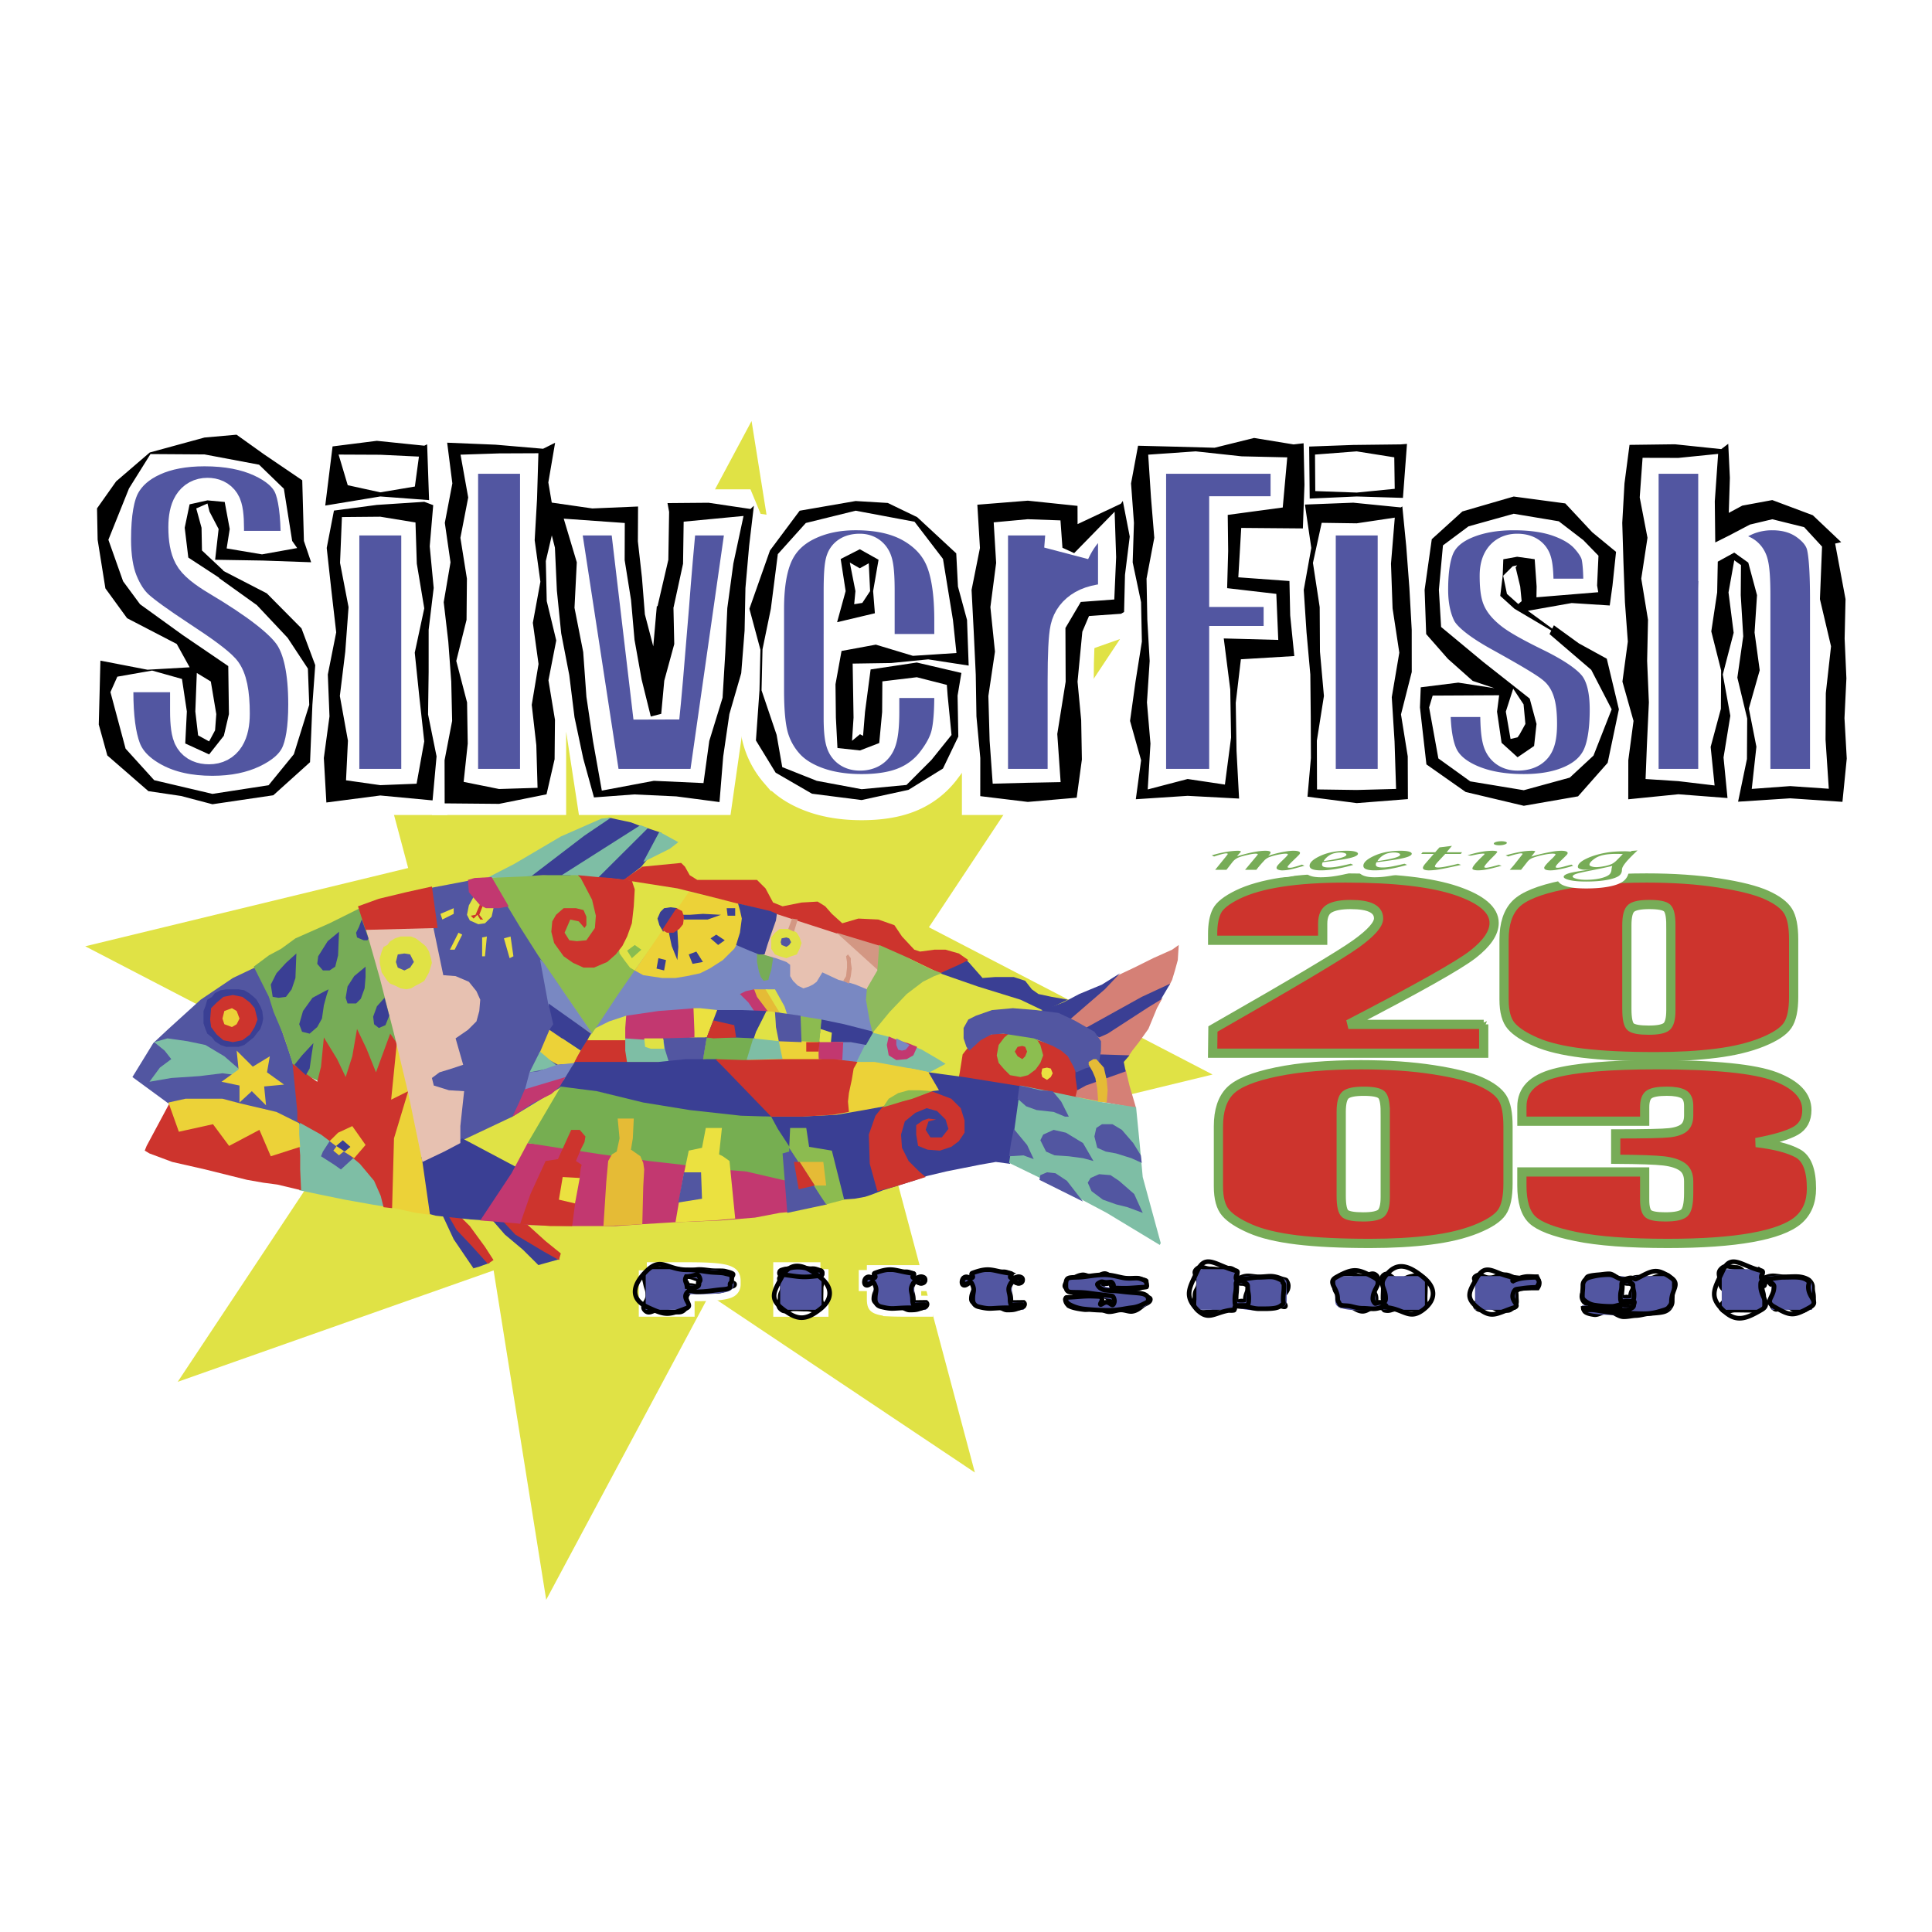 <svg xmlns="http://www.w3.org/2000/svg" width="2500" height="2500" viewBox="0 0 192.756 192.756"><path fill-rule="evenodd" clip-rule="evenodd" fill="#fff" d="M0 0h192.756v192.756H0V0z"/><path fill-rule="evenodd" clip-rule="evenodd" fill="#e0e245" d="M74.984 42.006l5.248 32.863 31.518-11.116-19.072 28.76 28.299 14.693-32.22 7.81 8.505 31.895-26.494-17.715-16.273 30.414-5.247-32.863-31.517 11.117 19.071-28.76L8.504 94.411l32.219-7.809-8.504-31.897 26.493 17.716 16.272-30.415z"/><path fill-rule="evenodd" clip-rule="evenodd" fill="#e0e245" d="M45.644 113.574l2.27 1.129 3.592 1.788 1.514-2.635 3.215-5.647-4.917 2.729-3.593 1.413-2.081 1.223z"/><path fill-rule="evenodd" clip-rule="evenodd" fill="#5256a1" d="M42.712 88.634l1.987-.376 2.458-.47 2.931.47 5.768 5.835.379 14.211-5.107 3.105-5.579 2.635-3.309-6.117-.473-18.728.945-.565z"/><path fill-rule="evenodd" clip-rule="evenodd" fill="#e0e245" d="M47.252 89.481l-.473.847-.189.942.284.564.851.377.661-.095.662-.658.189-.848-1.985-1.129z"/><path fill-rule="evenodd" clip-rule="evenodd" fill="#cd342d" d="M48.008 89.952l-.283.658-.284.66-.473.093.284.283.378-.376.284.47h.283l-.378-.47.473-1.224-.284-.094z"/><path fill-rule="evenodd" clip-rule="evenodd" fill="#e0e245" d="M93.396 96.822l3.593 1.318 7.849 2.634-7.281 3.201-1.514 3.576-3.971-.094-5.674-3.671.852-3.765 4.444-3.105 1.702-.094z"/><path fill-rule="evenodd" clip-rule="evenodd" fill="#7ebea5" d="M87.061 103.033l1.512.377 1.797.658 1.607.66 1.607.941.757.47-1.607.847-1.797-.377-1.607-.093-1.703-.377-1.418-.094-.851-.095.473-1.035.567-.94.663-.942z"/><path fill-rule="evenodd" clip-rule="evenodd" fill="#c23870" d="M88.667 103.41l-.188.847.188 1.035.757.471 1.04-.094.662-.377.378-.847-.945-.377-1.04-.282-.852-.376z"/><path fill-rule="evenodd" clip-rule="evenodd" fill="#7988c2" d="M66.636 93.151l8.226.942 12.482 4.14-.094 4.518-.474.471-15.034-.565H59.166l.094-2.541 6.525-6.682.851-.283z"/><path fill-rule="evenodd" clip-rule="evenodd" fill="#ecd238" d="M85.169 105.95h2.081l4.16.754 1.324.282.945 1.788-1.702.471-1.891.752-2.08.377-1.702.564-1.608.094-.283-1.411.378-1.882.284-1.13.094-.659z"/><path fill-rule="evenodd" clip-rule="evenodd" fill="#3a3f94" d="M48.765 121.668l1.513.094 5.578 3.858-2.363.659-4.35-3.953-.378-.376-.095-.188v-.094h.095zM43.753 121.009l1.324.188 2.08 2.917 1.702 1.883-1.04.376-.662.189-2.175-2.166-1.135-2.917-.094-.47z"/><path fill-rule="evenodd" clip-rule="evenodd" fill="#cd342d" d="M50.183 121.856l1.229 1.317 2.837 1.694 1.513.847.189-.658-1.513-1.224-2.08-1.882-2.175-.094z"/><path fill-rule="evenodd" clip-rule="evenodd" fill="#e0e245" d="M47.914 121.573l1.229.189 1.229 1.411 1.796 1.506 1.608 1.6-1.418.47-1.513-1.693-2.08-1.883-.851-1.6z"/><path fill-rule="evenodd" clip-rule="evenodd" fill="#cd342d" d="M44.793 121.385l.756 1.318 1.513 1.6 1.608 1.788.567-.377-.851-1.318-1.512-2.07-1.041-1.035-1.04.094z"/><path fill-rule="evenodd" clip-rule="evenodd" fill="#e0e245" d="M42.619 121.009l.661 1.317 1.608 2.541 1.323 1.882 1.041-.187-1.986-2.918-1.229-2.635h-1.418z"/><path fill-rule="evenodd" clip-rule="evenodd" fill="#e5bb36" d="M76.564 98.704h-1.418l.284.753 1.04 1.506 1.323.094-1.229-2.353z"/><path fill-rule="evenodd" clip-rule="evenodd" fill="#e0e245" d="M76.375 98.704h.946l.945 1.694.284.847-.757-.188-1.418-2.353z"/><path fill-rule="evenodd" clip-rule="evenodd" fill="#c23870" d="M75.241 98.704l-.851.189-.568.282.851.846.568.847 1.418.095-1.135-1.506-.283-.753z"/><path fill-rule="evenodd" clip-rule="evenodd" fill="#7ebea5" d="M62.287 103.504l2.174.094 1.891.282.473 2.07h-3.877l-.473.095-.283-1.412.095-1.129z"/><path fill-rule="evenodd" clip-rule="evenodd" fill="#c23870" d="M62.475 101.339l-.188.941v1.318l2.836.188 4.255-.282v-2.917l-3.688.281-3.215.471z"/><path fill-rule="evenodd" clip-rule="evenodd" fill="#7988c2" d="M84.129 103.88l-.189 1.506v.564h1.513l.945-1.882-2.269-.188z"/><path fill-rule="evenodd" clip-rule="evenodd" fill="#3a3f94" d="M81.954 101.716l-.189 1.317 1.04.942h2.08l1.513.282.757-1.318-2.931-.752-2.27-.471z"/><path fill-rule="evenodd" clip-rule="evenodd" fill="#c23870" d="M81.576 103.88l2.553.095-.094 1.788h-1.419l-.946-.094-.094-1.789z"/><path fill-rule="evenodd" clip-rule="evenodd" fill="#ecd238" d="M81.67 103.786v1.977h-1.418l-2.269-.094-.379-2.165 4.066.282z"/><path fill-rule="evenodd" clip-rule="evenodd" fill="#8cbb50" d="M81.954 101.716l-.189 2.259-1.891-.095-.284-2.541 2.364.377z"/><path fill-rule="evenodd" clip-rule="evenodd" fill="#5256a1" d="M77.226 100.963l1.986.282.662.094.095 2.636-2.459-.095-.189-2.541-.095-.376z"/><path fill-rule="evenodd" clip-rule="evenodd" fill="#e0e245" d="M76.375 100.868l.946.095.095 1.506.283 1.411h-1.04l-1.513-.094.473-1.317.472-.847.284-.754z"/><path fill-rule="evenodd" clip-rule="evenodd" fill="#3a3f94" d="M76.47 100.868l-1.04 2.071-.284.847-2.364-.188h-2.458l1.134-2.824h2.553l2.459.094zM41.767 115.551l3.594-1.507.756-.47 5.674 3.012-3.31 5.176-1.513-.094-3.499-.377-1.04-.282-.472-2.165-.19-3.293z"/><path fill-rule="evenodd" clip-rule="evenodd" fill="#ecd238" d="M39.309 103.033l.662 2.259 1.418 6.588.757 4.047.756 5.27-1.418-.188-2.553-.565-.284-5.646-.095-4.706.19-2.635.567-4.424z"/><path fill-rule="evenodd" clip-rule="evenodd" fill="#7ebea5" d="M29.664 111.88l.851.282 2.175 1.035 3.215 2.165 2.742 3.859.095 1.223-1.702-.282-2.648-.471-2.742-.564-1.797-.377-.189-3.105-.095-3.012.095-.753z"/><path fill-rule="evenodd" clip-rule="evenodd" fill="#5256a1" d="M33.068 113.574l-.851 1.318-.189.47 1.324.847.662.471 1.229-1.129-.946-1.036-1.229-.941zM25.409 96.539l-2.175 1.036-3.215 2.164-3.215 2.918-1.512 1.411-2.081 3.389 3.593 2.635 2.08-.377 4.161.282 1.702.377 1.891.376 1.418.564 1.892.848-.379-3.765-.378-2.447-1.418-4.14-1.513-3.953-.851-1.318z"/><path fill-rule="evenodd" clip-rule="evenodd" fill="#3a3f94" d="M23.234 104.445h.567l.568-.188.472-.377.473-.376.284-.376.378-.471.19-.564.094-.471-.094-.754-.19-.47-.378-.659-.284-.282-.473-.377-.472-.282-.568-.094h-1.229l-.567.094-.567.282-.284.377-.473.282-.189.659-.189.47v1.225l.189.564.189.471.473.376.284.376.567.377.567.188h.662z"/><path fill-rule="evenodd" clip-rule="evenodd" fill="#cd342d" d="M16.899 110.092l-2.27 4.235-.189.471.473.282 2.27.847 3.309.753 2.648.659 1.513.376 1.607.282 1.418.189 2.364.564-.094-2.07v-1.412l-.095-1.224-4.822-2.259-6.808-1.693h-1.324zM23.234 103.975l.946-.189.756-.564.473-.753.284-.753-.284-1.129-.473-.566-.756-.564-.946-.188-.945.188-.663.564-.566.566-.095 1.129.095.753.566.753.663.564.945.189z"/><path fill-rule="evenodd" clip-rule="evenodd" fill="#8cbb50" d="M48.859 87.599l1.607-.188 3.783-.094 2.269-.188 1.797.188h1.607l3.593 9.222-1.89 2.73-2.554 3.859-2.08-3.012-3.309-4.8-1.797-2.823-1.135-1.883-1.607-2.258-.284-.753z"/><path fill-rule="evenodd" clip-rule="evenodd" fill="#e0e245" d="M68.716 89.011l-2.364 3.576-3.025 4.235-.473-.283-.567-.752-.474-.659-.094-.753.851-1.317.567-1.788.095-1.6-.284-1.882 5.768 1.223z"/><path fill-rule="evenodd" clip-rule="evenodd" fill="#ecd238" d="M68.716 89.011l-1.702 2.447-2.837 4.141-.85 1.223.85.471 1.891.282h1.324l1.135-.188 1.324-.283.945-.47 1.324-.847 1.134-1.13.379-.658.284-1.412.094-.847v-.753l-.094-.847-5.201-1.129z"/><path fill-rule="evenodd" clip-rule="evenodd" fill="#77ac57" d="M75.524 94.939v1.036l.189.941.189.564.284.377.473-.094.094-.376.189-.565.19-1.223-.851-.471-.757-.189z"/><path fill-rule="evenodd" clip-rule="evenodd" fill="#e7c1b1" d="M77.51 91.175l-.284.941-.189.847-.378.942-.568 1.317 1.325.377 1.04.376.377.283v1.129l.284.47.473.471.567.282.568-.188.378-.189.378-.282.568-.94 1.607.752.757.188.945.282 1.135.471.472-.753.757-1.129-2.553-2.917-1.607-.847-3.972-1.318-2.08-.565z"/><path fill-rule="evenodd" clip-rule="evenodd" fill="#3a3f94" d="M64.272 82.517l-3.12 2.824-1.797 2.258h1.135l1.797.189 1.701-1.318.757-.941 1.229-2.447-1.702-.565zM52.547 87.411l3.026-2.447 3.877-2.635 1.323-.753.852.189 1.323.282 1.229.47-7.28 4.8H54.154l-1.607.094zM96.232 95.599l.473.47 1.324 1.506 1.229-.095h1.89l1.137.377.66.847.662.471 1.325.282 1.607.282-2.363 1.129-2.364-1.129-4.255-1.317-3.783-1.318 2.458-1.505z"/><path fill-rule="evenodd" clip-rule="evenodd" fill="#77ac57" d="M36.094 90.517l-3.215 1.599-3.404 1.506-1.419 1.035-1.228.659-1.514 1.129 1.514 3.012.472 1.506 1.04 2.447.568 1.788.472 1.506 8.7 4.234 1.512-6.87-.661-3.011-2.364-9.129-.473-1.411z"/><path fill-rule="evenodd" clip-rule="evenodd" fill="#cd342d" d="M39.12 120.538l.189-6.964 1.418-4.706-1.702.847.567-5.647-.661-.94-1.419 3.858-.945-2.353-.946-1.976-.473 2.729-.661 2.071-.852-1.788-1.323-2.165-.284 2.917-.378 1.506-1.324-.941-1.135-.847.473 4.799v.942l2.364 1.317 1.135.847 1.512 1.036 1.23 1.035 1.418 1.694.662 1.506.284 1.129.851.094z"/><path fill-rule="evenodd" clip-rule="evenodd" fill="#ecd238" d="M32.879 113.856l.851-.847 1.418-.658 1.324 1.881-1.135 1.319-1.04-.659-.662-.471-.756-.565z"/><path fill-rule="evenodd" clip-rule="evenodd" fill="#e7c1b1" d="M36.472 92.587l6.714-.282 1.04 4.988 1.229.094 1.324.564.756.942.379.846-.095 1.129-.284 1.036-.851.847-1.229.847.567 1.976.189.659-1.134.376-1.23.377-.756.565.189.753 1.513.47 1.513.094-.378 3.483v1.693l-1.607.848-2.175 1.035-1.419-6.87-1.323-5.553-1.514-5.929-1.418-4.988z"/><path fill-rule="evenodd" clip-rule="evenodd" fill="#e0e245" d="M40.538 98.704l.473-.094.473-.282.378-.188.473-.283.472-.846.284-.942-.094-.47-.19-.66-.283-.47-.189-.188-.473-.376-.378-.283-.473-.188h-1.04l-.567.188-.473.283-.284.376-.378.188-.189.47-.19.66v.47l.19.942.567.846.284.283.473.188.567.282.567.094zM78.456 95.599l.472-.189.568-.188.283-.565.19-.564-.19-.565-.283-.47-.568-.377h-1.135l-.472.377-.379.47v1.129l.379.565.472.188.663.189z"/><path fill-rule="evenodd" clip-rule="evenodd" fill="#c23870" d="M52.642 114.044l7.753.848 8.983 1.223 5.957.847 3.688.564-.19 3.389-1.04.094-2.458.47-3.404.283-4.728.188-3.12.188-2.648.188h-4.349l-4.066-.094-1.608-.188-3.498-.282 3.12-4.706 1.608-3.012z"/><path fill-rule="evenodd" clip-rule="evenodd" fill="#76ae51" d="M52.642 114.044l3.025.471 4.35.659 4.728.659 3.309.376 3.782.471 2.554.188 4.066.941 1.229-2.164-2.648-4.236-2.364-.188-4.917-.471-5.579-.847-3.687-.846-3.499-.848-.756-.282-3.593 6.117z"/><path fill-rule="evenodd" clip-rule="evenodd" fill="#cd342d" d="M57.086 122.326l.378-2.917.378-2.07.095-.753.094-.377-.567-.376.473-1.13.378-.753.094-.564-.567-.659h-.851l-1.324 2.918-1.229.188-1.513 3.294-1.04 3.011 1.797.094 1.229.094h2.175z"/><path fill-rule="evenodd" clip-rule="evenodd" fill="#ebe140" d="M73.35 121.573l-.568-5.74-.662-.471-.378-.188.283-2.636h-1.607l-.378 1.977-1.324.283-.567 2.728-.757 4.424 1.891-.094 1.986-.094 2.081-.189z"/><path fill-rule="evenodd" clip-rule="evenodd" fill="#cd342d" d="M107.484 109.526v-1.693l-.093-1.224-.946-1.411-1.134-.847-1.797-.565-2.649-.658h-1.701l-1.418.376-1.041.847-.662.847-.284 1.788-.094.471 5.106.847 3.215.47 3.498.752z"/><path fill-rule="evenodd" clip-rule="evenodd" fill="#8cbe50" d="M101.812 107.457l.756-.188.756-.565.473-.659.283-.753-.283-1.035-.473-.753-.756-.471-.756-.094-1.041.094-.568.471-.566.753-.19 1.035.19.753.566.659.568.565 1.041.188z"/><path fill-rule="evenodd" clip-rule="evenodd" fill="#d58076" d="M107.484 108.68l3.215-1.6 1.608-.376.379 1.6.472 1.599.19.659-6.051-1.129.187-.753zM109.471 103.504l6.525-3.952-.568 1.035-.852 2.07-.945 1.318-.662.846-.379.565h-2.93l.19-.658-.096-.753-.283-.471zM111.361 97.387l1.797-.848 1.891-.94 1.892-.848.661-.47-.094 1.506-.283 1.035-.284.941-.285.565-8.416 4.423-.849-.658-.852-.659 3.121-2.636 1.701-1.411z"/><path fill-rule="evenodd" clip-rule="evenodd" fill="#3a3f94" d="M109.754 105.198l2.932.094-.567.658.188.942-3.971 1.412-.852.47-.187-1.317v-.753l1.418-.283.756-.658.283-.565zM106.635 101.81l3.592-3.106 1.513-1.6-1.797 1.129-2.269.942-1.608.846-2.269.847 1.797.471 1.041.471zM108.146 102.657l5.768-3.2 2.838-1.317-.945 1.599-1.231.753-4.066 2.636-.85.376-.756-.471-.758-.376z"/><path fill-rule="evenodd" clip-rule="evenodd" fill="#5256a1" d="M107.391 106.986l.849-.377.664-.188.756-.471.19-1.129v-.941l-.662-.941-1.987-1.129-1.607-.753-2.27-.283-2.269-.187-2.08.187-1.608.565-.756.377-.473.846v1.036l.283.847.284.376 1.135-1.035 1.039-.564 1.23-.094 3.026.47 1.892.753.85.47.662.565.568 1.035.19.471.094.094zM78.739 114.515v.377l-.662.188.473 5.929 3.971-.847-1.512-2.259-2.27-3.388z"/><path fill-rule="evenodd" clip-rule="evenodd" fill="#3a3f94" d="M76.942 111.409h2.743l3.782-.188 2.742-.471 2.553-.47 3.688-1.035.473-.377.756-.094-1.04-1.788 3.499.471 5.862.94-.473 3.388-.662 3.107-.094 1.223-1.417-.188-1.608.282-3.31.659-1.986.471-1.04.376-3.309 1.035-1.229.471-.568.188-1.04.188-1.324.094-5.107-5.176-1.229-1.882-.662-1.224z"/><path fill-rule="evenodd" clip-rule="evenodd" fill="#8cbb50" d="M78.833 112.538l-.094 1.977 1.608 2.447 1.513 2.353.567.847 1.797-.471-1.23-4.893-2.269-.377-.284-1.883h-1.608z"/><path fill-rule="evenodd" clip-rule="evenodd" fill="#7ebea5" d="M101.812 108.304l-.664 4.799-.472 2.918 4.066 1.976 5.674 3.012 5.295 3.199.096-.187-1.797-6.588-.283-3.106-.379-3.859-3.784-.565-5.388-1.129-2.364-.47z"/><path fill-rule="evenodd" clip-rule="evenodd" fill="#5256a1" d="M106.635 111.409l-.758-1.506-.85-1.035-1.23-.094-1.608-.377-.472-.093-.19 1.317.852.753 1.039.376 1.703.188 1.135.471h.379zM113.82 115.268l-.756-1.224-1.134-1.317-.946-.565h-1.041l-.566.376-.189.848.283 1.129.851.377 1.039.188 1.514.471 1.039.47-.094-.753zM109.092 115.833l-1.039-1.789-1.703-1.035-1.229-.282-1.041.47-.283.566.568 1.129.85.376 1.42.094 1.418.189 1.039.282zM103.135 115.645l-.662-1.413-1.325-1.599-.283 1.411-.189 1.318 1.42-.094 1.039.377zM114.01 121.009l-.852-1.882-1.513-1.318-.85-.565-1.135-.094-.851.376-.284.471.379.847 1.133.847 1.324.471 1.135.282 1.514.565zM108.053 119.88l-1.608-2.071-1.134-.753-.852-.094-.662.282-.094.471 4.35 2.165z"/><path fill-rule="evenodd" clip-rule="evenodd" fill="#e5bb36" d="M109.377 105.669l.756.847.283 1.223.094 1.035-.094 1.223-.852-.094-.093-1.317-.19-1.035-.283-.659-.379-.659v-.283l.473-.281h.285z"/><path fill-rule="evenodd" clip-rule="evenodd" fill="#cd342d" d="M87.533 118.844l-.757-2.729-.094-2.918.662-1.883.757-.94 2.742-.753 2.08-.753 1.986.753.945.941.378 1.223v1.224l-.567.847-.756.565-1.135.377-1.23-.095-.945-.376-.189-1.13v-.941l.662-.471.567-.187.757.093-.757.189-.284.847.473.752h1.135l.662-.846-.284-.942-.851-.846-1.04-.283-1.135.47-1.04.848-.378 1.317.095 1.318.661 1.318 1.041 1.035.661.565-1.512.47-1.513.471-1.797.47z"/><path fill-rule="evenodd" clip-rule="evenodd" fill="#e5bb36" d="M79.779 115.927h2.364l.284 2.352h-1.135l-1.513-2.352z"/><path fill-rule="evenodd" clip-rule="evenodd" fill="#8cbb50" d="M93.017 108.868l-1.985.753-1.04.282-1.23.377-.661.188.566-.847.946-.564 1.04-.283h1.041l1.323.094z"/><path fill-rule="evenodd" clip-rule="evenodd" fill="#cd342d" d="M79.779 115.927h-.567l.473 2.729 1.607-.377-1.513-2.352zM102 105.669l.285-.283.188-.471-.188-.47-.285-.094-.473.094-.283.47.283.471.473.283z"/><path fill-rule="evenodd" clip-rule="evenodd" fill="#ebe140" d="M104.459 107.739l.379-.282.189-.377-.189-.471-.379-.093-.473.093-.093.471.093.377.473.282z"/><path fill-rule="evenodd" clip-rule="evenodd" fill="#5256a1" d="M68.243 116.962h1.702l.095 2.635-2.364.377.567-3.012z"/><path fill-rule="evenodd" clip-rule="evenodd" fill="#e5bb36" d="M64.083 122.138l.094-3.764.095-1.694-.095-.659-.283-.659-.662-.47-.284-.189.189-1.129.095-1.976h-1.607l.188 1.976-.283 1.318-.473.282-.378.659-.189 2.07-.284 4.423 2.269-.094 1.608-.094z"/><path fill-rule="evenodd" clip-rule="evenodd" fill="#ebe140" d="M57.842 117.526l-1.702-.093-.378 2.258 1.607.376.473-2.541z"/><path fill-rule="evenodd" clip-rule="evenodd" fill="#5256a1" d="M40.349 96.822l.568-.283.377-.564-.377-.753-.568-.094-.662.094-.188.753.188.564.662.283zM78.456 94.469l.283-.188.189-.282-.189-.377-.283-.094-.473.094-.095.377.095.282.473.188z"/><path fill-rule="evenodd" clip-rule="evenodd" fill="#cd342d" d="M36.472 92.775l7.187-.188-.568-4.141-2.553.565-2.742.659-2.08.753.756 2.352z"/><path fill-rule="evenodd" clip-rule="evenodd" fill="#3a3f94" d="M33.825 92.963l-1.135.942-.945 1.505-.095.753.567.659h.662l.567-.377.284-1.129.095-2.353zM29.569 95.128l-1.04.941-.946 1.035-.567 1.129.19 1.224.567.095.756-.095.568-.753.378-1.129.094-2.447zM32.406 98.893l-1.229.659-.946 1.316-.378 1.319.284.752.756.189.757-.659.473-.847.189-1.318.283-1.035.19-.565-.379.189zM36.472 96.445l-1.135.942-.662 1.035-.188 1.13.188.564h.852l.473-.47.377-1.036.095-1.13v-1.035zM36.094 91.74l-.284.753-.283.565.094.47.662.283h.379l.094-.189-.662-1.882zM38.363 99.552l-.756.846-.378 1.036.094.753.473.375.662-.282.378-.941-.473-1.787zM29.38 106.233l.757-.941 1.134-1.224-.189 1.224-.189 1.317-.378.66-1.135-1.036z"/><path fill-rule="evenodd" clip-rule="evenodd" fill="#cd342d" d="M62.192 87.788l1.891-1.318 3.876-.376.379.376.473.847.756.471h5.957l.851.846.757 1.412.945.377 1.892-.377 1.607-.094.757.471.661.752 1.041.941 1.607-.47 1.985.094 1.608.565.757 1.129 1.229 1.317.567.188 1.419-.188h1.134l1.324.377.946.659-.946.471-1.891.846-3.121-1.505-6.24-2.165-7.565-2.447-5.484-1.411-3.782-.942-5.39-.846z"/><path fill-rule="evenodd" clip-rule="evenodd" fill="#7ebea5" d="M53.02 87.411l5.295-4.047 2.647-1.788-.945.094-4.066 1.788-4.633 2.73-2.742 1.411 4.444-.188zM56.045 87.317l7.849-4.988.756.282-5.011 4.988-2.175-.282h-1.419zM65.785 82.988L64.177 86l2.648-1.318.851-.659-1.891-1.035z"/><path fill-rule="evenodd" clip-rule="evenodd" fill="#d39783" d="M84.696 98.14l.189-.753.095-.753-.095-.659v-.376l-.283-.377-.189.188.094.565v.564l-.094.848-.284.47.567.283zM79.023 91.646l-.378 1.035.567.282.378-1.223-.567-.094zM83.467 93.058l4.16 3.764.189-2.447-4.349-1.317z"/><path fill-rule="evenodd" clip-rule="evenodd" fill="#3a3f94" d="M77.51 91.175l-.094.659-.568 1.6-.284.847-.283.941h-.568l-.945-.376-1.324-.565.378-1.223.189-1.412-.189-.847-.189-.659 3.215.753.662.282z"/><path fill-rule="evenodd" clip-rule="evenodd" fill="#8eba5d" d="M87.722 94.281l-.189 2.541-1.04 1.788-.095 1.129.189 1.129.189 1.036.285 1.129 1.701-2.07 1.702-1.788 1.608-1.224 1.135-.564.756-.283-1.229-.47-2.459-1.224-2.553-1.129z"/><path fill-rule="evenodd" clip-rule="evenodd" fill="#3a3f94" d="M67.582 90.61l-1.419 2.353-.378-.658-.19-.659.284-.659.379-.377.661-.093.663.093zM67.959 91.27h.852l1.323-.095 1.797.095-1.324.47h-2.364l-.284-.47zM66.636 92.587l.378 1.788.568 1.412.094-1.318-.094-1.694v-.282l-.946.094zM73.35 90.61h-.851l.094.753h.757v-.753zM71.458 93.246l-.567.376.757.659.662-.47-.852-.565zM69.473 94.939l.661 1.036-1.04.188-.378-.941.757-.283zM66.447 95.787l-.189 1.035-.757-.188.189-1.035.757.188z"/><path fill-rule="evenodd" clip-rule="evenodd" fill="#88bc50" d="M63.988 94.751l-.946.848-.472-.753.757-.565.661.47z"/><path fill-rule="evenodd" clip-rule="evenodd" fill="#cd342d" d="M67.487 90.61l-1.419 2.165.474.283h.661l.568-.377.378-.47.094-.753-.189-.565-.567-.283zM63.042 87.882l.285.847-.095 1.694-.19 1.693-.472 1.318-.473.941-.662.847-.851.753-1.324.564h-1.04l-1.04-.47-.945-.659-.946-1.317-.284-1.13.095-1.035.378-.658.757-.66h1.229l.756.189.284.659v.847l-.189.282-.567-.659-.851-.188-.568 1.318.473.753.756.094.946-.094.851-1.224.095-1.224-.379-1.599-1.134-2.165-.284-.282 1.986.188 1.323.094 1.513.189.567.094z"/><path fill-rule="evenodd" clip-rule="evenodd" fill="#ecd238" d="M23.14 102.469l.472-.282.284-.565-.284-.754-.472-.281-.757.281-.189.754.189.565.757.282z"/><path fill-rule="evenodd" clip-rule="evenodd" fill="#7ebea5" d="M23.896 106.704l-1.513-1.318-1.891-1.129-1.797-.377-1.986-.282-1.323.377 1.04.846.662.848-1.135.847-1.04 1.411 2.175-.376 2.837-.189 2.269-.282 1.418.189.284-.565z"/><path fill-rule="evenodd" clip-rule="evenodd" fill="#ecd238" d="M23.612 104.821l1.608 1.6 1.702-1.035-.284 1.6 1.702 1.223-1.986.188.189 1.883-1.418-1.412-1.229 1.129v-1.693l-1.796-.377 1.701-1.223-.189-1.883zM16.804 109.997l1.04 2.918 3.405-.753 1.607 2.165 3.026-1.6 1.134 2.635 2.932-.941-.095-1.224v-1.13l-2.27-1.129-3.592-.846-1.797-.471H18.506l-1.702.376zM33.825 114.044l-.568.754.568.47.567-.47-.567-.754z"/><path fill-rule="evenodd" clip-rule="evenodd" fill="#3a3f94" d="M34.203 113.763l-.662.564.851.565.567-.471-.756-.658z"/><path fill-rule="evenodd" clip-rule="evenodd" fill="#76ae51" d="M70.513 103.504h2.648l2.174.094-.662 2.165-1.702.187-2.837-.281.379-2.165z"/><path fill-rule="evenodd" clip-rule="evenodd" fill="#ebe140" d="M69.189 100.587l.094 2.352v.565h1.23l1.04-2.73-1.702-.187h-.662z"/><path fill-rule="evenodd" clip-rule="evenodd" fill="#e0e245" d="M81.86 102.657l-.095 1.318H82.9l.094-.942-1.134-.376z"/><path fill-rule="evenodd" clip-rule="evenodd" fill="#7ebea5" d="M75.146 103.598l2.553.282.378 1.789h-1.135l-2.458.094.662-2.165z"/><path fill-rule="evenodd" clip-rule="evenodd" fill="#5256a1" d="M66.163 103.598l3.404-.094h.946l-.379 2.259h-1.512l-1.892.187-.378-1.222-.189-1.13z"/><path fill-rule="evenodd" clip-rule="evenodd" fill="#e0e245" d="M66.163 103.598l.095 1.035h-1.324l-.567-.188-.095-.847h1.891z"/><path fill-rule="evenodd" clip-rule="evenodd" fill="#cd342d" d="M62.381 103.598v1.223l.189 1.224h-2.837l-2.553.094.851-1.506.568-1.035h3.782z"/><path fill-rule="evenodd" clip-rule="evenodd" fill="#7988c2" d="M53.871 95.693l.851 4.611 4.444 2.918-4.917-7.153-.378-.376z"/><path fill-rule="evenodd" clip-rule="evenodd" fill="#3a3f94" d="M54.722 100.116l.473 2.071-.379.564 3.121 2.07 1.04-1.693-4.255-3.012z"/><path fill-rule="evenodd" clip-rule="evenodd" fill="#ecd238" d="M54.816 102.751l3.026 2.07-.568 1.224-1.607.188-1.891-1.035 1.04-2.447z"/><path fill-rule="evenodd" clip-rule="evenodd" fill="#7ebea5" d="M53.871 104.915l-1.04 2.071 2.836-.565-1.796-1.506z"/><path fill-rule="evenodd" clip-rule="evenodd" fill="#7988c2" d="M57.369 106.045l-1.796.188-1.891.659-.851.094-.473 1.788 4.065-1.223.946-1.506z"/><path fill-rule="evenodd" clip-rule="evenodd" fill="#c23870" d="M56.423 107.457l-4.065 1.223-.567 1.317-.663 1.412 1.986-1.317 1.891-.942.851-.753.567-.94z"/><path fill-rule="evenodd" clip-rule="evenodd" fill="#3a3f94" d="M57.369 105.95H65.69l2.742-.281h3.121l5.484 5.74-3.12-.095-5.106-.564-4.634-.753-4.633-1.129-3.688-.471 1.135-1.881.378-.566z"/><path fill-rule="evenodd" clip-rule="evenodd" fill="#cd342d" d="M71.364 105.669l2.837.094 4.065-.094h4.918l2.363.281-.378.659-.189 1.13-.284 1.318-.094.846.094 1.035-1.607.283-3.026.188h-3.121l-2.269-2.352-2.459-2.541-.85-.847z"/><path fill-rule="evenodd" clip-rule="evenodd" fill="#7988c2" d="M89.424 103.598v.659l.189.471.379.093.378-.093.378-.471-.567-.282-.757-.377z"/><path fill-rule="evenodd" clip-rule="evenodd" fill="#c23870" d="M49.048 87.505l-1.702.094-.662.189.095 1.223.473.565.662.752.567.282h1.324l.945-.187-1.702-2.918z"/><path fill-rule="evenodd" clip-rule="evenodd" fill="#ebe140" d="M45.266 90.61l-1.324.565.189.565 1.135-.565v-.565zM45.739 93.058l-.851 1.693h.473l.756-1.505-.378-.188zM48.103 93.528v1.882h.283l.19-1.976-.473.094zM50.278 93.622l.567 1.977.378-.189-.284-1.976-.661.188z"/><path fill-rule="evenodd" clip-rule="evenodd" fill="#e0e245" d="M62.475 101.339l-.094 1.223v1.224h-3.782l.851-1.224 1.323-.658 1.702-.565z"/><path fill-rule="evenodd" clip-rule="evenodd" fill="#cd342d" d="M71.174 101.81l-.661 1.694.661.094 2.27-.094-.19-1.224-2.08-.47zM80.441 103.975v.94h1.229l.095-.94h-1.324z"/><path d="M30.309 55.263h-8.264v-2.54c0-1.185-.104-1.94-.312-2.264s-.554-.487-1.037-.487c-.526 0-.925.218-1.194.651-.27.435-.405 1.093-.405 1.975 0 1.135.156 1.989.467 2.563.296.575 1.132 1.269 2.507 2.084 3.942 2.347 6.425 4.272 7.45 5.772 1.024 1.5 1.537 3.92 1.537 7.258 0 2.427-.285 4.216-.856 5.366-.571 1.15-1.673 2.115-3.307 2.894-1.635.777-3.535 1.167-5.704 1.167-2.381 0-4.414-.45-6.097-1.349-1.683-.898-2.785-2.044-3.306-3.435-.522-1.391-.782-3.364-.782-5.921v-2.234h8.263v4.165c0 1.283.116 2.107.349 2.474s.647.55 1.242.55c.594 0 1.036-.232 1.325-.695.29-.463.436-1.152.436-2.066 0-2.009-.273-3.323-.818-3.941-.56-.619-1.943-1.647-4.152-3.087-2.209-1.454-3.672-2.511-4.389-3.17-.717-.66-1.31-1.571-1.781-2.735-.471-1.165-.706-2.652-.706-4.461 0-2.609.333-4.517 1-5.724.667-1.206 1.745-2.149 3.234-2.829 1.488-.681 3.286-1.021 5.394-1.021 2.304 0 4.266.373 5.889 1.117 1.623.745 2.697 1.683 3.225 2.813.526 1.13.79 3.052.79 5.762v1.348h.002z" fill-rule="evenodd" clip-rule="evenodd" fill="#5256a1" stroke="#fff" stroke-width="4.601" stroke-miterlimit="2.613"/><path d="M42.334 44.969v4.428H33.55v-4.428h8.784zm0 6.153v27.89H33.55v-27.89h8.784z" fill-rule="evenodd" clip-rule="evenodd" fill="#5256a1"/><path d="M42.334 44.969v4.428H33.55v-4.428h8.784m0 6.153v27.89H33.55v-27.89h8.784z" fill="none" stroke="#fff" stroke-width="4.601" stroke-miterlimit="2.613"/><path fill-rule="evenodd" clip-rule="evenodd" fill="#5256a1" stroke="#fff" stroke-width="4.601" stroke-miterlimit="2.613" d="M54.184 44.969v34.043H45.4V44.969h8.784zM74.875 51.122l-3.987 27.89H59.735l-4.276-27.89h7.616l2.41 20.403c.171-1.53.49-5.196.958-10.999.244-3.239.516-6.374.819-9.404h7.613z"/><path d="M95.513 65.556H84.476v6.04c0 1.264.091 2.077.273 2.441s.533.547 1.053.547c.645 0 1.076-.242 1.294-.729.218-.485.327-1.426.327-2.82v-3.696h8.09v2.066c0 1.73-.109 3.06-.328 3.987-.218.928-.729 1.919-1.532 2.974a7.462 7.462 0 0 1-3.053 2.373c-1.233.526-2.778.791-4.638.791-1.804 0-3.396-.26-4.776-.778-1.381-.52-2.455-1.231-3.223-2.136a7.694 7.694 0 0 1-1.595-2.986c-.296-1.087-.443-2.668-.443-4.745v-8.141c0-2.44.331-4.365.993-5.775.662-1.409 1.746-2.489 3.254-3.239s3.24-1.126 5.198-1.126c2.395 0 4.371.453 5.928 1.356 1.557.904 2.648 2.103 3.275 3.596.626 1.494.941 3.593.941 6.298v3.702h-.001zm-8.553-4.543v-2.038c0-1.443-.077-2.374-.231-2.794-.155-.42-.471-.631-.947-.631-.591 0-.956.179-1.095.536-.141.358-.21 1.32-.21 2.889v2.038h2.483z" fill-rule="evenodd" clip-rule="evenodd" fill="#5256a1"/><path d="M95.513 65.556H84.476v6.04c0 1.264.091 2.077.273 2.441s.533.547 1.053.547c.645 0 1.076-.242 1.294-.729.218-.485.327-1.426.327-2.82v-3.696h8.09v2.066c0 1.73-.109 3.06-.328 3.987-.218.928-.729 1.919-1.532 2.974a7.462 7.462 0 0 1-3.053 2.373c-1.233.526-2.778.791-4.638.791-1.804 0-3.396-.26-4.776-.778-1.381-.52-2.455-1.231-3.223-2.136a7.694 7.694 0 0 1-1.595-2.986c-.296-1.087-.443-2.668-.443-4.745v-8.141c0-2.44.331-4.365.993-5.775.662-1.409 1.746-2.489 3.254-3.239s3.24-1.126 5.198-1.126c2.395 0 4.371.453 5.928 1.356 1.557.904 2.648 2.103 3.275 3.596.626 1.494.941 3.593.941 6.298v3.702m-8.554-4.543v-2.038c0-1.443-.077-2.374-.231-2.794-.155-.42-.471-.631-.947-.631-.591 0-.956.179-1.095.536-.141.358-.21 1.32-.21 2.889v2.038h2.483z" fill="none" stroke="#fff" stroke-width="4.601" stroke-miterlimit="2.613"/><path d="M106.766 51.122l-.289 3.688c1.234-2.647 3.027-4.049 5.373-4.205v9.833c-1.557 0-2.699.21-3.43.63-.729.421-1.178 1.005-1.346 1.754-.168.749-.252 2.476-.252 5.179v11.011H98.27v-27.89h8.496zM114.043 44.969h15.023v6.843h-6.125v6.441h5.432v6.498h-5.432v14.261h-8.898V44.969z" fill-rule="evenodd" clip-rule="evenodd" fill="#5256a1" stroke="#fff" stroke-width="4.601" stroke-miterlimit="2.613"/><path d="M139.752 44.969v4.428h-8.783v-4.428h8.783zm0 6.153v27.89h-8.783v-27.89h8.783z" fill-rule="evenodd" clip-rule="evenodd" fill="#5256a1"/><path d="M139.752 44.969v4.428h-8.783v-4.428h8.783m0 6.153v27.89h-8.783v-27.89h8.783z" fill="none" stroke="#fff" stroke-width="4.601" stroke-miterlimit="2.613"/><path d="M160.27 60.035h-7.57V58.52c0-1.292-.074-2.109-.223-2.454-.148-.343-.52-.516-1.111-.516-.48 0-.84.158-1.08.474s-.359.789-.359 1.42c0 .855.059 1.483.18 1.882.119.4.479.838 1.076 1.314.598.477 1.826 1.172 3.684 2.083 2.479 1.206 4.104 2.342 4.879 3.407.773 1.067 1.16 2.617 1.16 4.649 0 2.272-.295 3.987-.887 5.143-.594 1.157-1.582 2.047-2.971 2.671-1.387.624-3.061.936-5.018.936-2.17 0-4.027-.336-5.568-1.008-1.543-.672-2.604-1.583-3.182-2.731s-.865-2.885-.865-5.21v-1.344h7.568v1.762c0 1.496.096 2.467.287 2.915s.572.671 1.139.671c.609 0 1.035-.149 1.275-.452.242-.302.361-.936.361-1.904 0-1.332-.154-2.167-.465-2.503-.326-.336-1.984-1.332-4.977-2.987-2.514-1.401-4.045-2.675-4.596-3.818s-.826-2.5-.826-4.07c0-2.229.297-3.874.889-4.932.592-1.058 1.598-1.876 3.014-2.451 1.418-.575 3.064-.862 4.939-.862 1.863 0 3.445.235 4.75.705 1.303.471 2.305 1.092 3.004 1.864.697.772 1.121 1.487 1.27 2.146s.223 1.691.223 3.094v1.621zM171.732 44.969v7.67a7.613 7.613 0 0 1 2.367-1.525 7.271 7.271 0 0 1 2.725-.509c1.486 0 2.752.379 3.797 1.136 1.047.756 1.686 1.629 1.916 2.617s.348 2.794.348 5.415v19.24h-8.553V59.376c0-1.625-.08-2.669-.236-3.132-.16-.462-.514-.694-1.062-.694-.51 0-.854.239-1.033.715-.178.476-.268 1.422-.268 2.837v19.91h-8.553V44.969h8.552z" fill-rule="evenodd" clip-rule="evenodd" fill="#5256a1" stroke="#fff" stroke-width="4.601" stroke-miterlimit="2.613"/><path d="M64.535 126.74h3.999c1.081 0 1.912.021 2.494.063.582.043 1.018.104 1.311.184s.49.177.594.29c.104.114.156.29.156.527v.331c0 .243-.101.42-.303.531s-.572.197-1.11.256c-.539.06-1.243.089-2.113.089h-1.068v1.553h-3.958v-3.824h-.002zm3.958.633v1.004l.294.003c.367 0 .622-.023.764-.069.142-.047.213-.143.213-.289v-.324c0-.135-.083-.223-.247-.263-.164-.041-.505-.062-1.024-.062zM81.853 126.74v.489h-3.9v-.489h3.9zm0 .691v3.134h-3.9v-3.134h3.9zM91.106 127.028v.488h1.011v.489h-1.011v1.688c0 .207.042.323.127.347.084.024.437.036 1.058.036v.488h-1.535c-.866 0-1.484-.009-1.854-.026a5.795 5.795 0 0 1-.979-.125c-.283-.065-.458-.14-.527-.225-.069-.084-.104-.281-.104-.593v-1.59h-.809v-.489h.809v-.488h3.814zM100.836 127.028v.488h1.012v.489h-1.012v1.688c0 .207.043.323.127.347.084.024.438.036 1.059.036v.488h-1.535c-.865 0-1.484-.009-1.855-.026a5.85 5.85 0 0 1-.979-.125c-.281-.065-.457-.14-.527-.225-.068-.084-.104-.281-.104-.593v-1.59h-.808v-.489h.808v-.488h3.814zM114.322 128.438h-3.352v-.175c0-.149-.033-.244-.1-.283-.066-.04-.232-.06-.498-.06-.215 0-.377.018-.484.053-.107.036-.16.089-.16.16 0 .097.027.168.08.213s.213.094.479.147c.266.055.812.133 1.639.235 1.102.136 1.824.264 2.17.384.344.12.516.295.516.523 0 .256-.131.449-.395.58-.262.13-.701.23-1.316.301-.617.07-1.359.105-2.229.105-.963 0-1.785-.037-2.471-.112-.684-.075-1.154-.177-1.412-.306-.256-.128-.383-.322-.383-.582v-.15h3.352v.199c0 .169.041.279.127.33.084.05.252.075.504.075.271 0 .459-.017.566-.051.105-.034.16-.105.16-.215 0-.15-.068-.244-.207-.282-.145-.038-.881-.15-2.211-.337-1.115-.158-1.797-.301-2.041-.43s-.365-.282-.365-.459c0-.251.131-.437.395-.556.262-.119.709-.212 1.338-.276s1.361-.098 2.193-.098c.826 0 1.529.026 2.109.079.578.054 1.023.124 1.334.211s.498.168.562.242c.066.074.1.191.1.349v.186zM123.295 126.74v.907c.314-.092.664-.16 1.051-.206s.807-.068 1.26-.068c.521 0 .975.021 1.357.062.383.042.676.1.877.173.201.074.322.146.363.218.041.07.061.222.061.453v1.413c0 .229-.061.401-.184.514-.121.113-.408.211-.859.293a9.026 9.026 0 0 1-1.609.124c-.445 0-.859-.024-1.246-.074a6.266 6.266 0 0 1-1.057-.222l-.244.238h-3.584v-3.824h3.814v-.001zm1.156 1.575c0-.164-.041-.271-.123-.32-.082-.051-.24-.075-.479-.075-.232 0-.383.021-.451.065-.07.044-.104.153-.104.33v1.362c0 .171.039.279.117.327.078.047.232.071.465.071.238 0 .393-.024.465-.074.072-.049.109-.167.109-.354v-1.332h.001zM142.051 127.431v3.134h-3.877l.062-.262a4.057 4.057 0 0 1-.965.239c-.383.054-.822.08-1.318.08-.566 0-1.035-.025-1.408-.075s-.648-.117-.824-.201c-.178-.083-.287-.17-.332-.261-.043-.091-.064-.271-.064-.54v-2.114h3.814v2.141c0 .245.027.39.084.436.057.047.209.069.461.069.268 0 .426-.023.477-.071s.076-.199.076-.458v-2.116h3.814v-.001zM151.096 127.431l-.145.421c.553-.301 1.352-.46 2.398-.479v1.093c-.697 0-1.211.023-1.537.071s-.529.114-.604.198c-.076.085-.113.28-.113.585v1.244h-3.814v-3.134h3.815v.001zM166.705 127.431v2.418c0 .325-.029.537-.088.632-.061.095-.273.196-.637.304-.363.105-.871.187-1.52.243-.65.056-1.467.084-2.453.084-1.211 0-2.184-.051-2.918-.151-.734-.102-1.113-.301-1.139-.597h3.699c0 .135.197.201.594.201.285 0 .473-.021.566-.063s.139-.133.139-.271v-.237a9.053 9.053 0 0 1-1.027.17c-.361.038-.738.057-1.133.057-.684 0-1.246-.034-1.688-.104-.441-.069-.744-.16-.906-.273s-.244-.274-.244-.483v-1.144c0-.299.213-.514.641-.645.426-.132 1.076-.197 1.947-.197.477 0 .912.024 1.305.074.391.05.74.124 1.049.223l.26-.239h3.553v-.002zm-3.812.828c0-.146-.033-.238-.098-.279-.066-.04-.211-.06-.434-.06-.219 0-.371.022-.461.068s-.135.136-.135.271v1.073c0 .143.033.235.102.277.068.043.211.063.43.063.248 0 .408-.025.482-.076.076-.051.113-.168.113-.35v-.987h.001zM175.705 126.74v.863a8.269 8.269 0 0 1 1.055-.173c.379-.038.783-.058 1.215-.058.662 0 1.227.043 1.691.128.467.085.752.183.854.294.104.111.156.313.156.608v2.161h-3.814v-2.214c0-.184-.035-.301-.105-.353-.07-.053-.229-.078-.473-.078-.227 0-.379.026-.459.08-.078.054-.119.161-.119.32v2.244h-3.814v-3.824h3.813v.002z" fill-rule="evenodd" clip-rule="evenodd" fill="#5256a1"/><path d="M64.535 126.74h3.999c1.081 0 1.912.021 2.494.063.582.043 1.018.104 1.311.184s.49.177.594.29c.104.114.156.29.156.527v.331c0 .243-.101.42-.303.531s-.572.197-1.11.256c-.539.06-1.243.089-2.113.089h-1.068v1.553h-3.958v-3.824m3.956.633v1.004l.294.003c.367 0 .622-.023.764-.069.142-.047.213-.143.213-.289v-.324c0-.135-.083-.223-.247-.263-.164-.041-.505-.062-1.024-.062zm13.36-.633v.489h-3.9v-.489h3.9m0 .691v3.134h-3.9v-3.134h3.9zm9.253-.403v.488h1.011v.489h-1.011v1.688c0 .207.042.323.127.347.084.024.437.036 1.058.036v.488h-1.535c-.866 0-1.484-.009-1.854-.026a5.795 5.795 0 0 1-.979-.125c-.283-.065-.458-.14-.527-.225-.069-.084-.104-.281-.104-.593v-1.59h-.809v-.489h.809v-.488h3.814zm9.73 0v.488h1.012v.489h-1.012v1.688c0 .207.043.323.127.347.084.024.438.036 1.059.036v.488h-1.535c-.865 0-1.484-.009-1.855-.026a5.85 5.85 0 0 1-.979-.125c-.281-.065-.457-.14-.527-.225-.068-.084-.104-.281-.104-.593v-1.59h-.808v-.489h.808v-.488h3.814zm13.486 1.41h-3.352v-.175c0-.149-.033-.244-.1-.283-.066-.04-.232-.06-.498-.06-.215 0-.377.018-.484.053-.107.036-.16.089-.16.16 0 .097.027.168.08.213s.213.094.479.147c.266.055.812.133 1.639.235 1.102.136 1.824.264 2.17.384.344.12.516.295.516.523 0 .257-.131.449-.395.58-.262.13-.701.23-1.316.301-.617.07-1.359.105-2.229.105-.963 0-1.785-.037-2.471-.112-.684-.075-1.154-.177-1.412-.306-.256-.128-.383-.322-.383-.582v-.15h3.352v.199c0 .169.041.279.127.329.084.051.252.076.504.076.271 0 .459-.017.566-.051.105-.034.16-.105.16-.215 0-.15-.068-.244-.207-.282-.145-.038-.881-.15-2.211-.337-1.115-.158-1.797-.301-2.041-.43s-.365-.282-.365-.459c0-.251.131-.437.395-.556.262-.119.709-.212 1.338-.276s1.361-.098 2.193-.098c.826 0 1.529.026 2.109.079.578.054 1.023.124 1.334.211s.498.168.562.242c.066.074.1.191.1.349v.186zm8.973-1.698v.907c.314-.092.664-.16 1.051-.206s.807-.068 1.26-.068c.521 0 .975.021 1.357.062.383.042.676.1.877.173.201.074.322.146.363.218.041.07.061.222.061.453v1.413c0 .229-.061.401-.184.514-.121.113-.408.211-.859.293a9.026 9.026 0 0 1-1.609.124c-.445 0-.859-.024-1.246-.074a6.266 6.266 0 0 1-1.057-.222l-.244.238h-3.584v-3.824h3.814m1.156 1.574c0-.164-.041-.271-.123-.32-.082-.051-.24-.075-.479-.075-.232 0-.383.021-.451.065-.07.044-.104.153-.104.33v1.362c0 .171.039.279.117.327.078.047.232.071.465.071.238 0 .393-.024.465-.074.072-.049.109-.167.109-.354v-1.332h.001zm17.6-.884v3.134h-3.877l.062-.262a4.057 4.057 0 0 1-.965.239c-.383.054-.822.08-1.318.08-.566 0-1.035-.025-1.408-.075-.373-.051-.648-.117-.824-.201-.178-.083-.287-.17-.332-.261-.043-.091-.064-.271-.064-.54v-2.114h3.814v2.141c0 .245.027.39.084.436.057.047.209.069.461.069.268 0 .426-.023.477-.071s.076-.199.076-.458v-2.116h3.814v-.001zm9.045 0l-.145.421c.553-.301 1.352-.46 2.398-.479v1.093c-.697 0-1.211.023-1.537.071s-.529.114-.604.198c-.076.085-.113.28-.113.585v1.244h-3.814v-3.134h3.815v.001zm15.609 0v2.418c0 .325-.029.537-.088.632-.061.095-.273.196-.637.304-.363.105-.871.187-1.52.243-.65.056-1.467.084-2.453.084-1.211 0-2.184-.051-2.918-.151-.734-.102-1.113-.301-1.139-.597h3.699c0 .135.197.201.594.201.285 0 .473-.021.566-.063s.139-.133.139-.271v-.237a8.835 8.835 0 0 1-1.027.17c-.361.038-.738.057-1.133.057-.684 0-1.246-.034-1.688-.104-.441-.069-.744-.16-.906-.273s-.244-.274-.244-.483v-1.144c0-.299.213-.514.641-.645.426-.132 1.076-.197 1.947-.197.477 0 .912.024 1.305.074.391.05.74.124 1.049.223l.26-.239h3.553m-3.812.826c0-.146-.033-.238-.098-.279-.066-.04-.211-.06-.434-.06-.219 0-.371.022-.461.068s-.135.136-.135.271v1.073c0 .143.033.235.102.277.068.043.211.063.43.063.248 0 .408-.025.482-.076.076-.051.113-.168.113-.35v-.987h.001zm12.812-1.519v.863a8.45 8.45 0 0 1 1.055-.173c.379-.038.783-.058 1.215-.058.662 0 1.227.043 1.691.128.467.085.752.183.854.294.104.111.156.313.156.608v2.161h-3.814v-2.214c0-.183-.035-.301-.105-.353-.07-.053-.229-.078-.473-.078-.227 0-.379.026-.459.08-.078.054-.119.161-.119.32v2.244h-3.814v-3.824h3.813v.002z" fill="none" stroke="#fff" stroke-width="1.61" stroke-miterlimit="2.613"/><path d="M64.577 126.785c.493-.46.633-.2 1.309-.2.666 0 .666.025 1.332.025.657 0 .657.146 1.315.146.475 0 .905-.106 1.284-.098.482.01.887.09 1.212.113.582.042 1.057-.017 1.35.064.292.079.641.154.745.268.104.113-.278.464-.278.701 0 .166.445.166.445.331 0 .243-.425.203-.627.314s-.462.312-1 .372c-.309.034-.672-.149-1.09-.135-.311.011-.641.094-1.011.094-.534 0-.633-.116-.935.321-.441.641.323.828-.19 1.413-.447.511-.624.382-1.304.382-.672 0-.672-.237-1.344-.237-.627 0-1.004.531-1.439.081-.452-.467.281-.824.281-1.473 0-.633-.119-.615-.246-1.236-.131-.635-.271-.814.191-1.246m3.861.56c-.231.447.154.517.21 1.016.114.001.057-.111.139-.111.367 0 .626.122.769.076.142-.047.113-.157.113-.304 0-.162.063-.162.063-.324 0-.135-.088-.069-.252-.11-.165-.041-.523-.243-1.042-.243zm13.404-.575c.229.089.27.451.038.534-.646.23-.713-.009-1.399-.009-.638 0-.638-.073-1.275-.073-.626 0-.688.28-1.271.053-.229-.089-.219-.467.012-.55.646-.229.692-.063 1.378-.063.638 0 .627.015 1.262-.051.627-.065.672-.069 1.255.159m-.008.681c.419.374.09.539.09 1.1 0 .524-.012.524-.012 1.049 0 .482.333.681-.064.96-.561.394-.682.049-1.369.049-.638 0-.638-.029-1.275-.029-.626 0-.835.456-1.301.039-.418-.374-.07-.613-.07-1.174 0-.523.229-.523.229-1.049 0-.482-.56-.762-.164-1.04.561-.395.74.188 1.426.188.638 0 .658.053 1.284-.067.642-.124.761-.442 1.226-.026zm9.256-.384c.228.091-.159.248.062.354.455.22.549-.204 1.003.016.221.106.178.452-.043.56-.455.219-.692-.391-.951.042-.434.725-.033.811-.033 1.654 0 .207.049.221.134.244.084.023.517.001 1.138.001.193.151.074.396-.159.471-.73.233-.717.293-1.485.293-.351 0-.659-.308-.928-.311-.396-.004-.702.088-.923.077-.37-.018-.652-.194-.935-.26s-.384-.035-.453-.119-.335-.183-.335-.494c0-.795.516-.903.155-1.612-.183-.359-.626.425-.972.216-.21-.127-.125-.61.084-.737.346-.209.406.116.752-.093.21-.127-.117-.194.114-.28.613-.229.631-.164 1.286-.164.64 0 .634.069 1.271.008.612-.061.65-.093 1.218.134zm9.73 0c.229.091-.158.248.062.354.455.22.549-.204 1.004.016.221.106.176.452-.045.56-.453.219-.691-.391-.949.042-.436.725-.035.811-.035 1.654 0 .207.051.221.135.244s.518.001 1.139.001c.191.151.074.396-.16.471-.73.233-.717.293-1.484.293-.352 0-.658-.308-.928-.311-.396-.004-.703.088-.924.077-.369-.018-.652-.194-.934-.26-.283-.065-.385-.035-.453-.119s-.335-.183-.335-.494c0-.795.515-.903.156-1.612-.184-.359-.627.425-.973.216-.21-.127-.125-.61.084-.737.346-.209.407.116.752-.093.21-.127-.117-.194.113-.28.613-.229.633-.164 1.287-.164.641 0 .633.069 1.271.008.61-.061.649-.093 1.217.134zm13.492 1.311c-.574.09-.572.21-1.154.21-.549 0-.549-.024-1.1-.024-.543 0-.549-.055-1.086-.141-.086-.015-.096-.073-.096-.16 0-.149.045-.217-.021-.256-.066-.04-.217.065-.482.065-.215 0-.297.104-.404.14s-.475-.15-.475-.079c0 .097.389.018.441.062.055.045.037.48.303.534.268.055.85-.006 1.676.097.432.054.771.304 1.086.354.488.079.811.07 1.02.144.344.12.75.083.75.312 0 .256-.322.385-.584.516-.264.13-.633.617-1.248.688-.336.038-.74-.164-1.15-.146-.344.015-.719.178-1.115.178-.449 0-.863-.35-1.254-.366-.443-.019-.867.192-1.232.152-.686-.075-1.201-.2-1.457-.328a.856.856 0 0 1-.443-.706c0-.075.088.187.164.177.576-.074.539-.566 1.119-.566.551 0 .551.022 1.1.022.545 0 .604-.146 1.139-.048.098.019-.309.364-.309.464 0 .169.348.201.434.251.084.051.205.181.457.181.271 0 .502.091.609.057s-.014-.239-.014-.349c0-.15-.012.022-.148-.015-.102-.027-.395-.514-1.072-.611-.293-.043-.621-.239-1.021-.296-.402-.057-.801.255-1.09.201-.516-.094-.771-.374-.928-.457-.244-.128-.49-.153-.49-.33 0-.251.199-.408.463-.527.264-.12.668-.519 1.297-.584.348-.035.758.277 1.168.261.332-.013.682-.389 1.055-.389.385 0 .734.535 1.066.547.381.013.719-.025 1.027.003.58.054 1.059-.106 1.369-.02s.607.124.672.198c.066.074-.273.378-.273.536.017.066.323.034.231.048zm8.946-1.587c.365.271.023.376.188.8.312-.093.498-.236.885-.282.387-.045.822.08 1.275.08.521 0 .984-.092 1.367-.051.385.041.678.164.879.238.201.073.451.097.492.168s.188.303.188.534c0 .706-.516.706-.516 1.413 0 .229.33.554.207.667-.121.112-.598-.193-1.049-.11-.451.082-.941.271-1.562.271-.445 0-.818-.235-1.205-.285-.385-.049-.836-.039-1.156-.138-.166.041.01.604-.158.632-.59.099-.625-.239-1.223-.239-.611 0-.611.418-1.225.418-.582 0-.85.155-1.236-.276-.434-.483-.189-.713-.189-1.361 0-.633.361-.633.361-1.267 0-.63-.664-.935-.207-1.373.469-.453.762-.034 1.418-.034.639 0 .627.12 1.26.02.61-.098.714-.188 1.206.175m1.256 1.524c0-.164-.189-.135-.27-.186-.082-.05-.156-.077-.395-.077-.232 0-.391-.124-.461-.081-.068.044.004.167.004.344 0 .681-.064.681-.064 1.362 0 .171.09.142.168.188.078.048.148-.057.381-.057.238 0 .533.445.605.396.072-.05-.24-.387-.24-.574.049-.663.272-.65.272-1.315zm17.494-.838c.414.379.201.514.201 1.074 0 .524-.025.524-.025 1.049 0 .482.246.663-.143.953-.52.386-.639.109-1.287.109-.674 0-.674-.064-1.348-.064-.617 0-.668.259-1.268.124-.133-.03.039-.128-.066-.211-.262.106-.453-.264-.836-.211-.381.053-.787.529-1.283.529-.566 0-1-.483-1.373-.533s-.639.04-.814-.043c-.178-.084-.047-.213-.09-.303-.045-.091-.115-.136-.115-.405 0-.555-.4-.555-.4-1.11 0-.502-.189-.638.211-.944.518-.397.607-.399 1.262-.399.641 0 .641.243 1.281.243.611 0 .947-.505 1.4-.096.41.37-.275.744-.275 1.296 0 .519.254.519.254 1.037 0 .245-.035.277.021.323s.117.055.369.055c.268 0 .666.354.715.307.051-.048-.416-.45-.416-.709 0-.555.025-.555.025-1.109 0-.504-.346-.923.055-1.23.518-.398.828.493 1.482.493.641 0 .635-.249 1.264-.363.615-.114.748-.275 1.199.138zm9.072-.005c.207.081-.17.135-.039.315.322-.177.627-.33 1.119-.409.348-.057.744.007 1.18-.001.203.508.361.664.066 1.125-.697 0-1.264.011-1.59.059-.328.047-.449.165-.523.249-.076.085-.012.206-.012.511 0 .622.148.691-.303 1.121-.475.45-.537.267-1.191.267-.641 0-.641-.319-1.281-.319-.611 0-.725.535-1.174.123-.416-.379.17-.507.17-1.067 0-.523-.055-.523-.055-1.049 0-.482-.623-.77-.234-1.057.527-.388.725.145 1.379.145.639 0 .619-.228 1.258-.288.609-.059.66.052 1.23.275zm15.578 0c.424.49.207.605.207 1.252 0 .562-.025.562-.025 1.125 0 .325-.178.528-.236.624-.061.095-.23.298-.596.404-.363.106-.895.127-1.545.184-.365.031-.785.182-1.26.195-.365.011-.766.12-1.195.12-.549 0-1.039-.521-1.492-.542-.541-.024-1.053.386-1.453.331-.734-.102-1.025-.259-1.051-.555.607-.147.566-.143 1.191-.143.648 0 .648.212 1.295.212.576 0 .553-.148 1.123-.081 0 .135.227-.199.623-.199.285 0 .506.213.598.17.094-.043-.234-.201-.234-.339 0-.118.406-.097.299-.15-.326.075-.598.304-.957.342-.361.038-.766-.301-1.16-.301-.684 0-1.27.218-1.711.147-.441-.069-.803-.194-.967-.308-.162-.113-.287-.394-.287-.603 0-.571.477-.571.477-1.144 0-.299-.211-.755.215-.886.252-.077.637-.118 1.041-.15.285-.021.623-.089.982-.089.477 0 .877.576 1.27.626s.752-.237 1.061-.139c.172-.043.113-.091.287-.119.594-.097.596.121 1.197.121.615 0 .602-.164 1.205-.283.565-.109.733-.244 1.098.178m-3.703.787c0-.146-.18-.104-.246-.145-.064-.04-.125-.062-.348-.062-.219 0-.379-.124-.469-.078s-.029.149-.029.284c0 .537-.064.537-.064 1.073 0 .143.086.099.154.141.068.043.125-.064.344-.064.248 0 .549.441.623.391.074-.052-.234-.389-.234-.57.044-.495.269-.476.269-.97zm12.715-1.467c.354.25.02.352.184.751.326-.077.516-.206.893-.245.379-.038.797.091 1.229.091.662 0 1.244-.069 1.711.016.465.085.756.257.859.368s.293.336.293.631c0 .55.104.55.104 1.099 0 .531-.01.536-.424.872-.506.411-.498.398-1.152.398-.641 0-.641-.463-1.279-.463-.613 0-.711.603-1.152.18-.424-.405.246-.511.246-1.097 0-.521-.08-.521-.08-1.042 0-.183-.373-.168-.443-.221-.07-.052-.129-.287-.373-.287-.227 0-.186.387-.266.44-.078.054-.215-.122-.215.037 0 .582.166.582.166 1.164 0 .54.092.659-.326 1.004-.504.416-.592.232-1.246.232-.641 0-.641-.01-1.281-.01-.611 0-.898.385-1.316-.059-.447-.473.443-.735.443-1.384 0-.633-.605-.633-.605-1.267 0-.63-.361-.987.094-1.426.471-.453.816-.12 1.471-.12.641 0 .689.649 1.322.553.608-.092.643-.567 1.143-.215z" fill="none" stroke="#000" stroke-width=".46" stroke-miterlimit="2.613"/><path d="M64.535 126.74h3.999c1.081 0 1.912.021 2.494.063.582.043 1.018.104 1.311.184s.49.177.594.29c.104.114.156.29.156.527v.331c0 .243-.101.42-.303.531s-.572.197-1.11.256c-.539.06-1.243.089-2.113.089h-1.068v1.553h-3.958v-3.824h-.002zm3.958.633v1.004l.294.003c.367 0 .622-.023.764-.069.142-.047.213-.143.213-.289v-.324c0-.135-.083-.223-.247-.263-.164-.041-.505-.062-1.024-.062zM81.853 126.74v.489h-3.9v-.489h3.9zm0 .691v3.134h-3.9v-3.134h3.9zM91.106 127.028v.488h1.011v.489h-1.011v1.688c0 .207.042.323.127.347.084.024.437.036 1.058.036v.488h-1.535c-.866 0-1.484-.009-1.854-.026a5.795 5.795 0 0 1-.979-.125c-.283-.065-.458-.14-.527-.225-.069-.084-.104-.281-.104-.593v-1.59h-.809v-.489h.809v-.488h3.814zM100.836 127.028v.488h1.012v.489h-1.012v1.688c0 .207.043.323.127.347.084.024.438.036 1.059.036v.488h-1.535c-.865 0-1.484-.009-1.855-.026a5.85 5.85 0 0 1-.979-.125c-.281-.065-.457-.14-.527-.225-.068-.084-.104-.281-.104-.593v-1.59h-.808v-.489h.808v-.488h3.814zM114.322 128.438h-3.352v-.175c0-.149-.033-.244-.1-.283-.066-.04-.232-.06-.498-.06-.215 0-.377.018-.484.053-.107.036-.16.089-.16.16 0 .097.027.168.08.213s.213.094.479.147c.266.055.812.133 1.639.235 1.102.136 1.824.264 2.17.384.344.12.516.295.516.523 0 .256-.131.449-.395.58-.262.13-.701.23-1.316.301-.617.07-1.359.105-2.229.105-.963 0-1.785-.037-2.471-.112-.684-.075-1.154-.177-1.412-.306-.256-.128-.383-.322-.383-.582v-.15h3.352v.199c0 .169.041.279.127.33.084.05.252.075.504.075.271 0 .459-.017.566-.051.105-.034.16-.105.16-.215 0-.15-.068-.244-.207-.282-.145-.038-.881-.15-2.211-.337-1.115-.158-1.797-.301-2.041-.43s-.365-.282-.365-.459c0-.251.131-.437.395-.556.262-.119.709-.212 1.338-.276s1.361-.098 2.193-.098c.826 0 1.529.026 2.109.079.578.054 1.023.124 1.334.211s.498.168.562.242c.066.074.1.191.1.349v.186zM123.295 126.74v.907c.314-.092.664-.16 1.051-.206s.807-.068 1.26-.068c.521 0 .975.021 1.357.062.383.042.676.1.877.173.201.074.322.146.363.218.041.07.061.222.061.453v1.413c0 .229-.061.401-.184.514-.121.113-.408.211-.859.293a9.026 9.026 0 0 1-1.609.124c-.445 0-.859-.024-1.246-.074a6.266 6.266 0 0 1-1.057-.222l-.244.238h-3.584v-3.824h3.814v-.001zm1.156 1.575c0-.164-.041-.271-.123-.32-.082-.051-.24-.075-.479-.075-.232 0-.383.021-.451.065-.07.044-.104.153-.104.33v1.362c0 .171.039.279.117.327.078.047.232.071.465.071.238 0 .393-.024.465-.074.072-.049.109-.167.109-.354v-1.332h.001zM142.051 127.431v3.134h-3.877l.062-.262a4.057 4.057 0 0 1-.965.239c-.383.054-.822.08-1.318.08-.566 0-1.035-.025-1.408-.075s-.648-.117-.824-.201c-.178-.083-.287-.17-.332-.261-.043-.091-.064-.271-.064-.54v-2.114h3.814v2.141c0 .245.027.39.084.436.057.047.209.069.461.069.268 0 .426-.023.477-.071s.076-.199.076-.458v-2.116h3.814v-.001zM151.096 127.431l-.145.421c.553-.301 1.352-.46 2.398-.479v1.093c-.697 0-1.211.023-1.537.071s-.529.114-.604.198c-.076.085-.113.28-.113.585v1.244h-3.814v-3.134h3.815v.001zM166.705 127.431v2.418c0 .325-.029.537-.088.632-.061.095-.273.196-.637.304-.363.105-.871.187-1.52.243-.65.056-1.467.084-2.453.084-1.211 0-2.184-.051-2.918-.151-.734-.102-1.113-.301-1.139-.597h3.699c0 .135.197.201.594.201.285 0 .473-.021.566-.063s.139-.133.139-.271v-.237a9.053 9.053 0 0 1-1.027.17c-.361.038-.738.057-1.133.057-.684 0-1.246-.034-1.688-.104-.441-.069-.744-.16-.906-.273s-.244-.274-.244-.483v-1.144c0-.299.213-.514.641-.645.426-.132 1.076-.197 1.947-.197.477 0 .912.024 1.305.074.391.05.74.124 1.049.223l.26-.239h3.553v-.002zm-3.812.828c0-.146-.033-.238-.098-.279-.066-.04-.211-.06-.434-.06-.219 0-.371.022-.461.068s-.135.136-.135.271v1.073c0 .143.033.235.102.277.068.043.211.063.43.063.248 0 .408-.025.482-.076.076-.051.113-.168.113-.35v-.987h.001zM175.705 126.74v.863a8.269 8.269 0 0 1 1.055-.173c.379-.038.783-.058 1.215-.058.662 0 1.227.043 1.691.128.467.085.752.183.854.294.104.111.156.313.156.608v2.161h-3.814v-2.214c0-.184-.035-.301-.105-.353-.07-.053-.229-.078-.473-.078-.227 0-.379.026-.459.08-.078.054-.119.161-.119.32v2.244h-3.814v-3.824h3.813v.002z" fill-rule="evenodd" clip-rule="evenodd" fill="#5256a1"/><path d="M64.535 126.74h3.999c1.081 0 1.912.021 2.494.063.582.043 1.018.104 1.311.184s.49.177.594.29c.104.114.156.29.156.527v.331c0 .243-.101.42-.303.531s-.572.197-1.11.256c-.539.06-1.243.089-2.113.089h-1.068v1.553h-3.958v-3.824m3.956.633v1.004l.294.003c.367 0 .622-.023.764-.069.142-.047.213-.143.213-.289v-.324c0-.135-.083-.223-.247-.263-.164-.041-.505-.062-1.024-.062zm13.36-.633v.489h-3.9v-.489h3.9m0 .691v3.134h-3.9v-3.134h3.9zm9.253-.403v.488h1.011v.489h-1.011v1.688c0 .207.042.323.127.347.084.024.437.036 1.058.036v.488h-1.535c-.866 0-1.484-.009-1.854-.026a5.795 5.795 0 0 1-.979-.125c-.283-.065-.458-.14-.527-.225-.069-.084-.104-.281-.104-.593v-1.59h-.809v-.489h.809v-.488h3.814zm9.73 0v.488h1.012v.489h-1.012v1.688c0 .207.043.323.127.347.084.024.438.036 1.059.036v.488h-1.535c-.865 0-1.484-.009-1.855-.026a5.85 5.85 0 0 1-.979-.125c-.281-.065-.457-.14-.527-.225-.068-.084-.104-.281-.104-.593v-1.59h-.808v-.489h.808v-.488h3.814zm13.486 1.41h-3.352v-.175c0-.149-.033-.244-.1-.283-.066-.04-.232-.06-.498-.06-.215 0-.377.018-.484.053-.107.036-.16.089-.16.16 0 .097.027.168.08.213s.213.094.479.147c.266.055.812.133 1.639.235 1.102.136 1.824.264 2.17.384.344.12.516.295.516.523 0 .256-.131.449-.395.58-.262.13-.701.23-1.316.301-.617.07-1.359.105-2.229.105-.963 0-1.785-.037-2.471-.112-.684-.075-1.154-.177-1.412-.306-.256-.128-.383-.322-.383-.582v-.15h3.352v.199c0 .169.041.279.127.329.084.051.252.076.504.076.271 0 .459-.017.566-.051.105-.034.16-.105.16-.215 0-.15-.068-.244-.207-.282-.145-.038-.881-.15-2.211-.337-1.115-.158-1.797-.301-2.041-.43s-.365-.282-.365-.459c0-.251.131-.437.395-.556.262-.119.709-.212 1.338-.276s1.361-.098 2.193-.098c.826 0 1.529.026 2.109.079.578.054 1.023.124 1.334.211s.498.168.562.242c.066.074.1.191.1.349v.186zm8.973-1.698v.907c.314-.092.664-.16 1.051-.206s.807-.068 1.26-.068c.521 0 .975.021 1.357.062.383.042.676.1.877.173.201.074.322.146.363.218.041.07.061.222.061.453v1.413c0 .229-.061.401-.184.514-.121.113-.408.211-.859.293a9.026 9.026 0 0 1-1.609.124c-.445 0-.859-.024-1.246-.074a6.266 6.266 0 0 1-1.057-.222l-.244.238h-3.584v-3.824h3.814m1.156 1.574c0-.164-.041-.271-.123-.32-.082-.051-.24-.075-.479-.075-.232 0-.383.021-.451.065-.07.044-.104.153-.104.33v1.362c0 .171.039.279.117.327.078.047.232.071.465.071.238 0 .393-.024.465-.074.072-.049.109-.167.109-.354v-1.332h.001zm17.6-.884v3.134h-3.877l.062-.262a4.057 4.057 0 0 1-.965.239c-.383.054-.822.08-1.318.08-.566 0-1.035-.025-1.408-.075-.373-.051-.648-.117-.824-.201-.178-.083-.287-.17-.332-.261-.043-.091-.064-.271-.064-.54v-2.114h3.814v2.141c0 .245.027.39.084.436s.209.069.461.069c.268 0 .426-.023.477-.071s.076-.199.076-.458v-2.116h3.814v-.001zm9.045 0l-.145.421c.553-.301 1.352-.46 2.398-.479v1.093c-.697 0-1.211.023-1.537.071s-.529.114-.604.198c-.076.085-.113.28-.113.585v1.244h-3.814v-3.134h3.815v.001zm15.609 0v2.418c0 .325-.029.537-.088.632-.061.095-.273.196-.637.304-.363.105-.871.187-1.52.243-.65.056-1.467.084-2.453.084-1.211 0-2.184-.051-2.918-.151-.734-.102-1.113-.301-1.139-.597h3.699c0 .135.197.201.594.201.285 0 .473-.021.566-.063s.139-.133.139-.271v-.237a9.053 9.053 0 0 1-1.027.17c-.361.038-.738.057-1.133.057-.684 0-1.246-.034-1.688-.104-.441-.069-.744-.16-.906-.273s-.244-.274-.244-.483v-1.144c0-.299.213-.514.641-.645.426-.132 1.076-.197 1.947-.197.477 0 .912.024 1.305.074.391.05.74.124 1.049.223l.26-.239h3.553m-3.812.826c0-.146-.033-.238-.098-.279-.066-.04-.211-.06-.434-.06-.219 0-.371.022-.461.068s-.135.136-.135.271v1.073c0 .143.033.235.102.277.068.043.211.063.43.063.248 0 .408-.025.482-.076.076-.051.113-.168.113-.35v-.987h.001zm12.812-1.519v.863a8.45 8.45 0 0 1 1.055-.173c.379-.038.783-.058 1.215-.058.662 0 1.227.043 1.691.128.467.085.752.183.854.294.104.111.156.313.156.608v2.161h-3.814v-2.214c0-.183-.035-.301-.105-.353-.07-.053-.229-.078-.473-.078-.227 0-.379.026-.459.08-.078.054-.119.161-.119.32v2.244h-3.814v-3.824h3.813v.002z" fill="none" stroke="#5256a1" stroke-width=".23" stroke-miterlimit="2.613"/><path d="M64.555 126.762c1.441-1.379 1.979-.072 3.978-.072 1.081 0 1.903.203 2.484.245.582.043 1.01.035 1.303.115.293.08.525.099.629.212.104.114.046.306.046.543 0 .166-.158.166-.158.331 0 .243.072.28-.129.392-.202.111-.52.105-1.059.165-.539.059-1.217.188-2.087.188-.534 0-.762-.303-1.063.136-.441.641.703 1.221-.022 1.506-1.842.722-2.079.729-3.871-.105-1.852-.863-1.436-2.331-.051-3.656m3.912.598c-.23.446.021.512.077 1.011.114.002.161.14.243.14.367 0 .642-.092.784-.139.142-.046.17-.204.17-.351 0-.162.116-.162.116-.324 0-.135-.115-.465-.279-.505-.164-.041-.592.168-1.111.168zm13.384-.601c.244.031.25.473.006.504-1.935.242-1.959.125-3.894-.117-.244-.031-.227-.282.004-.365 1.835-.667 1.949-.264 3.884-.022m-.006.682c1.225.984 1.248 2.157.023 3.142-1.517 1.219-2.36 1.154-3.877-.064-1.225-.984-.764-1.697-.012-3.074.979-1.791 2.349-1.223 3.866-.004zm9.259-.393c.244.031-.203.331.018.438.455.221.501-.107.957.111.221.107.241.263.02.369-.455.22-.72-.385-.979.048-.435.725-.077.836-.077 1.68 0 .207.059.486.143.511.085.023.416-.043 1.037-.043.192.151.253.179.019.253-.731.233-.719.061-1.486.061-.866 0-1.484.085-1.854.067s-.689-.095-.971-.16c-.283-.065-.379-.179-.448-.264-.069-.084-.159-.211-.159-.522 0-.795.258-.846-.103-1.555-.183-.358-.427.23-.772.021-.21-.127-.171-.412.039-.539.346-.208.434.161.78-.048.21-.127-.211-.378.02-.463 1.788-.663 1.924-.207 3.816.035zm9.73 0c.242.031-.203.331.018.438.455.221.502-.107.957.111.221.107.24.263.02.369-.455.22-.719-.385-.979.048-.434.725-.076.836-.076 1.68 0 .207.059.486.143.511.086.023.416-.043 1.037-.043.193.151.254.179.02.253-.73.233-.719.061-1.486.061-.865 0-1.484.085-1.855.067-.369-.018-.689-.095-.971-.16-.283-.065-.379-.179-.447-.264-.07-.084-.158-.211-.158-.522 0-.795.258-.846-.103-1.555-.183-.358-.427.23-.773.021-.21-.127-.171-.412.039-.539.346-.208.434.161.78-.048.209-.127-.211-.378.02-.463 1.787-.663 1.921-.207 3.814.035zm13.486 1.361c-1.674.091-1.68.165-3.352.078-.088-.005.131-.138.131-.225 0-.149-.129-.298-.195-.338-.066-.039-.266.017-.531.017-.215 0-.404-.089-.512-.054s-.377.174-.377.245c0 .097.17.286.223.331s.268.197.535.252c.266.054.842.038 1.668.141 1.102.136 1.842.13 2.188.25.344.12.467.301.467.529 0 .256-.156.307-.418.438-.264.13-.637.329-1.252.398-.615.07-1.354.264-2.223.264a22.76 22.76 0 0 1-2.48-.132 3.94 3.94 0 0 1-1.396-.409c-.256-.128-.459-.312-.459-.572 0-.075-.006-.17.068-.174 1.674-.074 1.688-.19 3.359-.091.1.006.184.214.184.313 0 .169-.238.43-.152.48.084.05.342-.223.594-.223.271 0 .516.303.621.269.107-.034.18-.277.18-.387 0-.15-.084-.462-.223-.5-.145-.037-.916-.1-2.244-.285-1.117-.158-1.877-.031-2.121-.16-.244-.128-.258-.386-.258-.562 0-.251-.023-.657.24-.776.262-.12.803-.06 1.432-.125.631-.064 1.369-.215 2.201-.215.826 0 1.523.283 2.104.336.578.053 1.061-.054 1.369.034.311.087.547.206.611.28.066.074.109.233.109.392.025.088.001.175-.091.181zm8.967-1.639c.443.105-.105.436.057.859.314-.092.631-.008 1.018-.054.387-.045.791-.135 1.244-.135.521 0 .977-.07 1.359-.029.385.041.641.212.842.285.201.074.131.185.172.256.041.07.121.095.121.326 0 .706-.076.706-.076 1.413 0 .229.086.302-.035.414-.123.112-.314.316-.766.399-.453.082-.99.069-1.611.069-.445 0-.838-.144-1.223-.193-.387-.049-.771-.002-1.092-.101-.166.041-.055.393-.227.404-1.787.111-2.441 1.252-3.662-.052-1.311-1.398-.717-2.149.084-3.888.799-1.731 1.942-.415 3.795.027m1.193 1.545c0-.164-.1-.226-.18-.276-.082-.05-.213-.255-.451-.255a.963.963 0 0 0-.488.145c-.068.044-.043.21-.043.387 0 .681-.119.681-.119 1.362 0 .171 0 .498.078.546.078.047.367.017.6.017.238 0 .529.009.602-.041s.109-.359.109-.548c.023-.666-.108-.672-.108-1.337zm17.551-.862c1.215.998 1.273 2.164.053 3.152-1.506 1.216-1.967-.042-3.9-.175-.135-.009.199-.097.094-.18-.262.106-.621.262-1.002.314-.383.053-.826-.037-1.322-.037-.566 0-1-.184-1.373-.234-.373-.05-.613-.012-.789-.095-.178-.084-.143-.125-.186-.216-.045-.092-.145-.169-.145-.438 0-1.057-1.068-1.605-.139-2.12 1.666-.923 2.131-.885 3.793.047.936.526-.145 1.029-.145 2.1 0 .245.166.427.223.473s.238-.087.49-.087c.268 0 .357.023.408-.024s.156-.127.156-.386c0-1.058-.682-1.291-.072-2.158 1.147-1.629 2.386-1.144 3.856.064zm9.063-.002c.221.025-.346.302-.133.365.553-.301 1.273-.36 2.32-.378.383.392.324.542.029 1.003-.699 0-1.17.063-1.496.111s-.58.055-.654.139a1 1 0 0 0-.242.629c0 .622.736.942.143 1.137-1.812.591-2.203 1.188-3.674-.02-1.213-.998-.805-1.601-.023-2.96.948-1.648 1.835-.244 3.73-.026zm15.595.004c1.002.683.07 1.185.07 2.394 0 .325-.197.466-.258.561-.061.096-.176.203-.539.311-.365.106-.852.274-1.5.331-.65.056-1.469-.034-2.455-.034-1.211 0-2.148-.209-2.883-.311-.734-.101-1.135.116-1.16-.18 1.844-.148 1.828.008 3.676.075 0 .135.207.099.604.099.285 0 .471-.162.564-.205.092-.043.189-.127.189-.265 0-.118.135-.334.027-.388-.326.075-.748.234-1.109.273-.359.037-.732.223-1.127.223-.684 0-1.262-.056-1.703-.125s-.721-.27-.883-.382c-.164-.113-.326-.265-.326-.474 0-.571.049-.571.049-1.144 0-.299.203-.629.629-.761a6.855 6.855 0 0 1 1.984-.279c.477 0 .889.406 1.281.455.391.05.727-.21 1.033-.111.172-.042.23.162.387.081 1.634-.849 1.984-1.142 3.45-.144m-3.767.804c0-.146-.09-.193-.156-.234-.064-.04-.182-.239-.404-.239-.219 0-.402.099-.492.144-.09.047-.08.195-.08.33 0 .537-.119.537-.119 1.073 0 .143-.006.452.062.495.068.042.346.01.564.01.248 0 .545.007.619-.045.074-.051.111-.357.111-.538.024-.496-.105-.502-.105-.996zm12.777-1.489c.422.096-.109.415.055.814.326-.077.643.02 1.02-.019.379-.038.77-.125 1.201-.125.662 0 1.23-.048 1.697.037.465.085.676.271.777.382.104.111-.031.249-.031.544 0 1.081 1.119 1.484.176 2.019-1.658.939-1.965.893-3.611-.063-.961-.558.016-.9.016-2.008 0-.183-.176-.296-.246-.348a.782.782 0 0 0-.469-.132c-.227 0-.475-.063-.555-.01-.078.054-.07.3-.07.459 0 1.122 1.08 1.776.107 2.348-1.641.966-2.602 1.314-3.945-.032-1.354-1.357-.721-2.153.082-3.891.8-1.731 1.937-.396 3.796.025z" fill="none" stroke="#000" stroke-width=".46" stroke-miterlimit="2.613"/><path d="M14.94 45.144l-3.353 2.881-1.907 2.697.061 3.131.774 4.849 2.165 2.976 4.953 2.57 1.289 2.328-4.211.242-4.693-.907-.079 3.142-.085 3.232.853 3.085 4.097 3.562 3.253.481 3.138.826 6.074-.896 3.664-3.301.234-5.72.285-3.961-1.372-3.669-3.462-3.495-4.338-2.24.015-.027-2.144-2.011-.043-2.265-.528-1.928 1.12-.491.203.809.909 1.736-.348 3.067 4.76.078 4.819.171-.721-2.125-.167-6.054-3.822-2.596-2.733-1.952-3.194.282-5.466 1.493zm7.394 28.26l.506-2.157-.066-4.792-4.552-3.101-4.25-3.068-1.691-2.292-1.467-4.142 2.058-5.124 2.142-3.426 5.392.036 5.441 1.024 2.475 2.399.828 5.209.498.71-3.507.63-3.527-.593.305-1.938-.501-2.698-1.721-.159-1.781.396-.488 2.334.36 2.977 3.079 2.013-.017.028 3.782 2.708 3.06 3.253 2.026 3.076.135 3.616-1.535 4.927-2.521 3.094-5.603.863-5.812-1.367-2.853-3.148-1.511-5.64.687-1.539 3.473-.61 2.977.837.487 3.246-.16 3.19 2.381 1.092 1.471-1.864zm-2.568-.036l-.278-2.382.147-3.843 1.398.85.546 3.254-.121 1.615-.596 1.11-1.096-.604zM42.334 44.467l-4.738-.486-4.416.558-.73 5.901 5.493-.908 4.866.364-.194-5.567-.281.138zm-.536 1.088l-.406 2.987-3.449.579-3.249-.712-.913-3.057 4.162.019 3.855.184zM42.334 50.065l-4.738.311-4.278.565-.722 3.729.46 4.185.487 4.233-.836 4.208.166 4.178-.564 4.153.253 4.438 5.379-.699 5.216.49.399-4.394-.848-4.185.058-4.234.001-4.208.502-4.178-.395-4.153.348-4.104-.888-.335zm-.881 2.062l.132 4.107.744 4.459-.949 4.424.46 4.44.487 4.412-.762 4.222-3.623.145-3.419-.485.191-3.954-.807-4.459.541-4.425.327-4.44-.849-4.412.187-4.574 3.83-.035 3.51.575zM54.184 44.773l-4.738-.406-4.832-.2.517 4.063-.752 3.936.568 3.938-.678 3.978.457 3.926.296 3.995.087 3.922-.755 3.921.01 4.307 5.431.049 4.732-.951.805-3.503.037-3.935-.65-3.939.778-3.977-.949-3.926-.092-3.995.916-3.922-.665-3.921.676-3.958-1.199.598zm-.467.446l-.137 4.572-.235 4.106.57 4.143-.753 4.099.568 4.109-.678 4.075.457 4.024.123 4.254-3.838.119-3.536-.713.408-3.817-.067-4.106-1.077-4.143 1.025-4.099.037-4.109-.65-4.075.779-4.024-.766-4.271 3.847-.127 3.923-.017z" fill-rule="evenodd" clip-rule="evenodd"/><path d="M74.875 50.782l-4.18-.622-4.099.035.162.878-.078 4.779-1.078 4.634-.071-.01-.354 4.013-.837-3.192-.293-3.678-.406-3.612.018-3.473-4.558.194-4.91-.707 1.173 4.614.196 4.295.43 4.254.807 4.176.521 4.198.875 4.132 1.069 3.869 4.018-.299 4.189.196 4.316.567.368-4.537.617-4.238 1.182-4.082.336-4.244.084-4.257.369-4.204.473-4.003-.339.324zm-.692.697l-1.015 4.743-.604 4.447-.203 4.467-.27 4.478-1.326 4.309-.578 4.206-4.951-.227-5.192.978-.875-4.906-.662-4.45-.321-4.473-.868-4.408.229-4.543-1.303-4.352 6.091.432-.012 3.706.636 3.98.347 3.968.708 3.956.916 3.698 1.041-.266.304-3.312.996-3.649-.08-3.655.011-.003.946-4.355.061-4.2 5.974-.569zM79.782 50.954l-2.962 3.969-2.051 5.816 1.1 4.09-.095 4.046-.355 4.999 1.966 3.215 3.626 2.099 4.951.633 4.679-1.018 3.437-2.126 1.534-3.192-.074-4.081.38-2.265-4.45-1.04-4.606.691-.56 4.245-.194 2.382-.306-.165-.794.657.15-2.313-.088-5.389 3.839-.058 3.699-.365 4.037.621-.164-4.55-.905-3.332-.171-3.313-3.896-3.613-2.934-1.417-3.208-.193-5.585.967zm1.703 26.948l-3.44-1.368-.562-3.218-1.503-4.441.095-4.09.833-4.046.696-5.452 2.794-3.108 4.973-1.226 5.873 1.101 2.837 3.708.995 6.093.349 3.295-4.344.283-3.7-1.117-3.421.631-.603 3.325.039 3.323.157 3.035 2.251.242 1.918-.74.289-3.097.022-3.055 3.437-.413 2.996.764.08 1.072.387 3.922-1.997 2.487-2.497 2.503-4.475.424-4.479-.837z" fill-rule="evenodd" clip-rule="evenodd"/><path d="M83.875 55.771l.495 3.204-.853 3.103 3.77-.893-.175-2.209.541-3.13-1.87-1.049-1.908.974zm1.472 3.204l-.562-2.85.996.574.896-.5.134 2.775-.777 1.178-.812.132.125-1.309zM111.826 50.26l-4.316 2.032-.006-1.821-4.959-.519-5.035.403.26 4.316-.836 4.185.219 4.233.199 4.208.068 4.178.385 4.153-.004 3.804 4.746.576 4.875-.422.518-3.807-.07-3.924-.363-3.844.477-4.983.666-1.567 3.201-.226.299-.178.09-3.7.475-3.821-.691-3.556-.198.28zm-.619.794l.15 4.535-.184 4.222-3.342.246-1.533 2.598.023 5.356-.836 5.218.334 4.804-3.273.064-3.504.091-.307-4.289-.125-4.459.658-4.425-.457-4.44.574-4.412-.244-4.048 3.391-.313 3.271.117.197 2.731 1.17.535 4.037-4.131zM129.066 44.341l-3.947-.646-3.938.976-3.938-.107-3.699-.093-.699 3.761.289 3.936-.127 3.938.838 3.978.08 3.926-.635 3.995-.545 3.922 1.102 3.921-.527 3.892 5.172-.339 5.131.273-.254-4.761-.078-4.792.512-4.344 5.33-.321-.41-4.055-.074-3.431-5.102-.371.291-4.928 6.15.051.158-4.362-.086-4.134-.994.115zm-.636 1.292l-.451 4.999-5.488.741.043 3.601-.102 3.707 4.906.57.195 4.594-5.438-.147.648 5.094.082 4.791-.615 4.694-3.719-.555-3.982 1.041.273-4.574-.35-4.106.271-4.143-.234-4.099-.078-4.109.773-4.075-.33-4.024-.277-4.27 4.74-.33 4.584.496 4.549.104zM139.752 50.626l-4.738-.473-4.82.188.633 4.329-.752 4.185.277 4.233.379 4.208.043 4.178.016 4.153-.342 3.86 4.912.64 5.107-.399-.016-4.265-.674-4.185 1.074-4.234-.004-4.208-.232-4.178-.314-4.153-.391-3.979-.158.1zm-.594 1.019l-.379 4.59.158 4.459.672 4.424-.752 4.44.277 4.412.152 4.743-3.928.104-3.959-.056-.016-4.863.705-4.459-.395-4.425-.027-4.44-.674-4.412.873-4.001 3.492.051 3.801-.567zM139.752 44.337l-4.738.056-4.398.161.053 5.191 4.691-.212 4.611.142.404-5.388-.623.05zm-.645 1.29l.045 3.143-3.793.374-4.133-.148-.027-3.644 4.16-.319 3.748.594zM145.904 51.026l-3.055 2.769-.715 5.055.156 4.413 2.166 2.47 2.475 2.2 2.17.726-3.611-.554-3.742.466-.08 2.008.645 5.685 3.92 2.753 5.797 1.376 5.412-.942 2.955-3.348 1.119-5.333-1.207-5.051-2.781-1.526-2.496-1.809-.164.333-2.432-1.779 4.373-.773 3.795.244.275-1.994.354-3.357-2.375-1.955-2.689-2.878-5.145-.686-5.12 1.487zm7.153 23.402l.242-2.2-.68-2.531-4.631-3.65-4.209-3.495-.221-3.702.406-4.436 2.549-1.899 4.51-1.257 4.496.75 2.455 1.886 1.506 1.551-.137 2.969.115.672-6.166.506.018-1.073-.193-2.727-1.752-.244-1.379.249-.062 1.645-.244 2.009 1.42 1.286 3.672 2.172-.174.355 4.162 3.568 2.037 3.937-1.814 4.617-2.367 2.197-4.586 1.257-5.342-.883-3.182-2.289-.922-5.089.354-1.179 6.633-.034-.211 1.633.453 3.109 1.596 1.445 1.648-1.125zm-1.577-14.162l-1.133-1.014-.375-1.81.945-.941.447-.099-.152.204.461 1.914.143 1.458-.336.288zm-.771 13.461l-.473-2.729.736-2.288 1.035 1.563.182 1.954-.582 1.052-.199.284-.699.164zM171.732 44.809l-4.623-.483-4.531.059-.504 3.847-.221 3.936.119 3.938.148 3.978.289 3.926-.539 3.995 1.107 3.922-.52 3.921-.006 3.897 5.002-.502 4.9.377-.395-4.047.678-4.159-.752-4.118 1.084-4.163-.514-4.026.449-2.505.125-.703.67.48-.023 3 .248 4.102-.586 4.127.982 4.082-.025 4.035-.885 4.26 5.197-.337 5.216.352.43-4.319-.227-4.032.191-3.967-.176-3.977.09-3.925-1.037-5.548.605-.14-2.832-2.686-4.043-1.514-2.994.554-1.348.725.109-3.495-.162-3.399-.696.532zm-.314.477l-.332 4.722.045 4.112 1.355-.677 2.107-1.107 2.23-.53 3.174.786 1.789 1.941-.211 5.245 1.107 4.707-.52 4.671-.027 4.638.324 4.9-3.852-.265-3.834.282.463-4.208-.752-3.815 1.084-3.817-.514-3.762.244-3.731-.873-3.246-1.396-.998-1.645.901-.061 3.069-.586 3.891.982 3.899-.025 3.826-1.021 3.8.393 3.846-3.613-.43-3.273-.212.139-3.537.191-4.106-.174-4.143.088-4.099-.674-4.109.621-4.075-.775-4.024.285-3.954 3.572.009 3.965-.4z" fill-rule="evenodd" clip-rule="evenodd"/><path d="M148.029 102.204v2.875h-27.045l.029-2.415c8-4.571 12.752-7.4 14.262-8.488 1.51-1.085 2.266-1.934 2.266-2.542 0-.467-.232-.816-.691-1.046s-1.158-.345-2.098-.345-1.639.129-2.098.386c-.461.257-.689.768-.689 1.529v1.65h-10.98v-.629c0-.967.141-1.73.426-2.289.283-.557.982-1.107 2.094-1.648 1.113-.541 2.561-.951 4.342-1.228 1.779-.277 3.916-.417 6.406-.417 4.877 0 8.566.424 11.066 1.271 2.498.849 3.75 1.919 3.75 3.215 0 .986-.703 2.028-2.109 3.127-1.406 1.098-5.549 3.429-12.43 6.994h13.499zM178.953 93.738v5.726c0 1.301-.201 2.249-.605 2.843-.404.595-1.244 1.149-2.518 1.665s-2.809.887-4.607 1.113c-1.797.226-3.809.339-6.031.339-2.934 0-5.369-.118-7.309-.354-1.939-.237-3.486-.605-4.637-1.108-1.152-.502-1.973-1.03-2.457-1.586-.486-.555-.729-1.438-.729-2.646v-5.992c0-1.576.389-2.756 1.168-3.542.777-.784 2.324-1.413 4.639-1.887 2.312-.475 5.117-.712 8.412-.712 2.688 0 5.094.166 7.217.495 2.121.329 3.709.729 4.76 1.204s1.764 1.008 2.137 1.601.56 1.54.56 2.841zm-12.25-1.44c0-.911-.125-1.481-.379-1.711-.252-.23-.844-.345-1.771-.345-.91 0-1.51.122-1.803.367-.291.244-.438.807-.438 1.689v8.373c0 .996.135 1.596.408 1.801.271.205.863.307 1.773.307.906 0 1.502-.118 1.785-.358.281-.241.424-.782.424-1.623v-8.5h.001zM150.455 112.37v5.725c0 1.302-.201 2.25-.605 2.844-.406.595-1.246 1.15-2.518 1.666-1.273.516-2.809.886-4.607 1.111-1.799.227-3.811.34-6.033.34-2.932 0-5.369-.118-7.309-.354-1.939-.237-3.484-.605-4.637-1.109-1.152-.501-1.971-1.029-2.455-1.585-.486-.555-.729-1.438-.729-2.646v-5.991c0-1.576.389-2.757 1.166-3.543.779-.783 2.324-1.412 4.641-1.887 2.312-.475 5.117-.711 8.412-.711 2.688 0 5.092.165 7.217.494 2.121.328 3.709.729 4.76 1.204 1.051.474 1.762 1.008 2.137 1.601.373.593.56 1.539.56 2.841zm-12.25-1.439c0-.911-.127-1.481-.379-1.711-.254-.23-.844-.346-1.771-.346-.91 0-1.51.123-1.803.367s-.439.807-.439 1.689v8.372c0 .995.137 1.596.408 1.801.273.205.863.308 1.773.308.906 0 1.504-.119 1.787-.359.281-.241.424-.782.424-1.623v-8.498zM175.205 113.993c1.861.219 3.248.578 4.158 1.076.91.499 1.367 1.667 1.367 3.504 0 1.366-.447 2.424-1.336 3.178-.887.752-2.424 1.325-4.607 1.717-2.184.391-4.982.588-8.396.588-3.883 0-6.93-.229-9.143-.681-2.215-.453-3.668-1.01-4.365-1.67-.697-.657-1.045-1.8-1.045-3.429v-1.352h12.25v2.777c0 .738.125 1.207.377 1.408.254.201.812.301 1.684.301.947 0 1.572-.126 1.875-.381.305-.254.455-.917.455-1.988v-1.182c0-.656-.211-1.137-.631-1.438-.424-.302-1.045-.501-1.865-.597-.824-.095-2.418-.15-4.783-.165v-2.53c2.887 0 4.67-.038 5.354-.115.682-.077 1.174-.246 1.475-.507.301-.259.451-.666.451-1.222v-.947c0-.597-.176-.988-.529-1.179-.355-.19-.904-.286-1.65-.286-.85 0-1.43.101-1.742.303-.314.201-.469.629-.469 1.283v1.404h-12.25v-1.459c0-1.635 1.07-2.738 3.211-3.313 2.143-.575 5.547-.862 10.217-.862 5.838 0 9.797.398 11.879 1.194 2.082.798 3.123 1.905 3.123 3.321 0 .96-.373 1.653-1.121 2.079-.751.429-2.065.818-3.944 1.17z" fill-rule="evenodd" clip-rule="evenodd" fill="#e0e245"/><path d="M148.029 102.204v2.875h-27.045l.029-2.415c8-4.571 12.752-7.4 14.262-8.488 1.51-1.085 2.266-1.934 2.266-2.542 0-.467-.232-.816-.691-1.046-.459-.23-1.158-.345-2.098-.345s-1.639.129-2.098.386c-.461.257-.689.768-.689 1.529v1.65h-10.98v-.629c0-.967.141-1.73.426-2.289.283-.557.982-1.107 2.094-1.648 1.113-.541 2.561-.951 4.342-1.228 1.779-.277 3.916-.417 6.406-.417 4.877 0 8.566.424 11.066 1.271 2.498.849 3.75 1.919 3.75 3.215 0 .986-.703 2.028-2.109 3.127-1.406 1.098-5.549 3.429-12.43 6.994h13.499z" fill-rule="evenodd" clip-rule="evenodd" fill="#cd342d" stroke="#77ac57" stroke-width=".92" stroke-miterlimit="2.613"/><path d="M178.953 93.738v5.726c0 1.301-.201 2.249-.605 2.843-.404.595-1.244 1.149-2.518 1.665s-2.809.887-4.607 1.113c-1.797.226-3.809.339-6.031.339-2.934 0-5.369-.118-7.309-.354-1.939-.237-3.486-.605-4.637-1.108-1.152-.502-1.973-1.03-2.457-1.586-.486-.555-.729-1.438-.729-2.646v-5.992c0-1.576.389-2.756 1.168-3.542.777-.784 2.324-1.413 4.639-1.887 2.312-.475 5.117-.712 8.412-.712 2.688 0 5.094.166 7.217.495 2.121.329 3.709.729 4.76 1.204s1.764 1.008 2.137 1.601.56 1.54.56 2.841zm-12.25-1.44c0-.911-.125-1.481-.379-1.711-.252-.23-.844-.345-1.771-.345-.91 0-1.51.122-1.803.367-.291.244-.438.807-.438 1.689v8.373c0 .996.135 1.596.408 1.801.271.205.863.307 1.773.307.906 0 1.502-.118 1.785-.358.281-.241.424-.782.424-1.623v-8.5h.001z" fill-rule="evenodd" clip-rule="evenodd" fill="#cd342d"/><path d="M178.953 93.738v5.726c0 1.301-.201 2.249-.605 2.843-.404.595-1.244 1.149-2.518 1.665s-2.809.887-4.607 1.113c-1.797.226-3.809.339-6.033.339-2.932 0-5.367-.118-7.307-.354-1.939-.237-3.486-.605-4.637-1.108-1.152-.502-1.973-1.03-2.457-1.586-.486-.555-.729-1.438-.729-2.646v-5.992c0-1.576.389-2.756 1.168-3.542.777-.784 2.324-1.413 4.639-1.887 2.312-.475 5.117-.712 8.412-.712 2.688 0 5.094.166 7.217.495 2.121.329 3.709.729 4.76 1.204s1.764 1.008 2.137 1.601.56 1.54.56 2.841m-12.25-1.44c0-.911-.127-1.48-.379-1.711-.252-.23-.844-.345-1.771-.345-.91 0-1.51.122-1.803.366-.291.245-.438.807-.438 1.689v8.373c0 .996.135 1.596.408 1.801.271.205.863.307 1.773.307.906 0 1.502-.118 1.785-.358.281-.241.424-.782.424-1.623v-8.499h.001z" fill="none" stroke="#77ac57" stroke-width=".92" stroke-miterlimit="2.613"/><path d="M150.455 112.37v5.725c0 1.302-.201 2.25-.605 2.844-.406.595-1.246 1.15-2.518 1.666-1.273.516-2.809.886-4.607 1.111-1.799.227-3.811.34-6.033.34-2.932 0-5.369-.118-7.309-.354-1.939-.237-3.484-.605-4.637-1.109-1.152-.501-1.971-1.029-2.455-1.585-.486-.555-.729-1.438-.729-2.646v-5.991c0-1.576.389-2.757 1.166-3.543.779-.783 2.324-1.412 4.641-1.887 2.312-.475 5.117-.711 8.412-.711 2.688 0 5.092.165 7.217.494 2.121.328 3.709.729 4.76 1.204 1.051.474 1.762 1.008 2.137 1.601.373.593.56 1.539.56 2.841zm-12.25-1.439c0-.911-.127-1.481-.379-1.711-.254-.23-.844-.346-1.771-.346-.91 0-1.51.123-1.803.367s-.439.807-.439 1.689v8.372c0 .995.137 1.596.408 1.801.273.205.863.308 1.773.308.906 0 1.504-.119 1.787-.359.281-.241.424-.782.424-1.623v-8.498z" fill-rule="evenodd" clip-rule="evenodd" fill="#cd342d"/><path d="M150.455 112.37v5.725c0 1.302-.201 2.25-.605 2.844-.406.595-1.246 1.15-2.518 1.666-1.273.516-2.809.886-4.607 1.111-1.799.227-3.811.34-6.033.34-2.932 0-5.369-.118-7.309-.354-1.939-.237-3.484-.605-4.637-1.109-1.152-.501-1.971-1.029-2.455-1.585-.486-.555-.729-1.438-.729-2.646v-5.991c0-1.576.389-2.757 1.166-3.543.779-.783 2.324-1.412 4.641-1.887 2.312-.475 5.117-.711 8.412-.711 2.688 0 5.092.165 7.217.494 2.121.328 3.709.729 4.76 1.204 1.051.474 1.762 1.008 2.137 1.601.373.593.56 1.539.56 2.841m-12.25-1.439c0-.911-.127-1.481-.379-1.711-.254-.23-.844-.346-1.771-.346-.91 0-1.51.123-1.803.367s-.439.807-.439 1.689v8.372c0 .995.137 1.596.408 1.801.273.205.863.308 1.773.308.906 0 1.502-.119 1.787-.359.281-.241.424-.782.424-1.623v-8.498z" fill="none" stroke="#77ac57" stroke-width=".92" stroke-miterlimit="2.613"/><path d="M175.205 113.993c1.861.219 3.248.578 4.158 1.076.91.499 1.367 1.667 1.367 3.504 0 1.366-.447 2.424-1.336 3.178-.887.752-2.424 1.325-4.607 1.717-2.184.391-4.982.588-8.396.588-3.883 0-6.93-.228-9.143-.681-2.215-.453-3.668-1.01-4.365-1.67-.697-.657-1.045-1.8-1.045-3.429v-1.352h12.25v2.777c0 .738.125 1.207.377 1.408.254.201.812.301 1.684.301.947 0 1.572-.126 1.875-.381.305-.254.455-.917.455-1.988v-1.182c0-.656-.211-1.137-.631-1.438-.424-.302-1.045-.501-1.865-.597-.824-.095-2.418-.15-4.783-.165v-2.53c2.887 0 4.67-.038 5.354-.115.682-.077 1.174-.246 1.475-.507.301-.259.451-.666.451-1.222v-.947c0-.597-.176-.988-.529-1.179-.355-.19-.904-.286-1.65-.286-.85 0-1.43.101-1.742.303-.314.201-.469.629-.469 1.283v1.404h-12.25v-1.459c0-1.635 1.07-2.738 3.211-3.313 2.143-.575 5.547-.862 10.217-.862 5.838 0 9.797.398 11.879 1.194 2.082.798 3.123 1.905 3.123 3.321 0 .96-.373 1.653-1.121 2.079-.751.429-2.065.818-3.944 1.17z" fill-rule="evenodd" clip-rule="evenodd" fill="#cd342d" stroke="#77ac57" stroke-width=".92" stroke-miterlimit="2.613"/><path d="M121.129 85.455l-.23-.115a10.75 10.75 0 0 1 1.459-.348 7.497 7.497 0 0 1 1.109-.112 1.1 1.1 0 0 1 .25.021c.055.014.082.033.082.058 0 .03-.041.087-.123.172a2.212 2.212 0 0 0-.252.299c1.232-.366 2.174-.55 2.824-.55.17 0 .299.015.387.043.086.029.131.074.131.137s-.078.169-.232.319a12.22 12.22 0 0 1 1.504-.386c.426-.075.758-.113.996-.113.213 0 .377.018.494.054.115.036.174.091.174.165 0 .044-.025.097-.076.158-.053.061-.238.247-.561.557-.404.384-.605.614-.605.688 0 .05.072.076.215.076.098 0 .193-.011.285-.033.303-.076.613-.17.934-.283l.254.115c-.109.027-.312.083-.609.166-.41.114-.693.186-.848.214a4.298 4.298 0 0 1-.75.081c-.152 0-.287-.022-.404-.065-.115-.043-.174-.104-.174-.181 0-.071.035-.154.107-.249.07-.095.281-.31.627-.642.262-.25.393-.401.393-.455 0-.05-.078-.075-.23-.075-.127 0-.297.019-.512.055a6.225 6.225 0 0 0-1.1.285c-.203.077-.383.2-.535.369-.34.369-.596.668-.764.901h-1.129l1.15-1.373c.08-.099.123-.155.123-.171 0-.021-.021-.038-.062-.049s-.1-.017-.176-.017a3.4 3.4 0 0 0-.643.094c-.504.106-.867.208-1.09.308-.223.099-.412.25-.57.453l-.588.756h-1.127l.871-1.072c.256-.31.385-.479.385-.505 0-.042-.047-.062-.139-.062-.2-.004-.61.102-1.225.312z" fill-rule="evenodd" clip-rule="evenodd" stroke="#fff" stroke-width="1.38" stroke-miterlimit="2.613"/><path d="M134.762 86.174l.26.115c-1.26.364-2.338.546-3.238.546-.363 0-.643-.037-.836-.108-.191-.072-.289-.188-.289-.347 0-.321.336-.641 1.004-.958.752-.361 1.65-.542 2.695-.542.365 0 .643.027.836.08.193.054.291.127.291.219 0 .098-.117.194-.35.289-.23.094-.646.192-1.246.294-.299.049-.938.139-1.918.268a.461.461 0 0 0-.07.231c0 .107.059.181.174.223s.285.063.506.063c.211 0 .441-.019.693-.058.339-.051.835-.156 1.488-.315zm-2.701-.259c.82-.113 1.436-.236 1.848-.367.279-.092.42-.183.42-.272 0-.068-.057-.122-.172-.162a1.352 1.352 0 0 0-.445-.061 2.29 2.29 0 0 0-.551.066 1.706 1.706 0 0 0-.602.265c-.235.175-.401.351-.498.531z" fill-rule="evenodd" clip-rule="evenodd"/><path d="M134.762 86.174l.26.115c-1.26.364-2.338.546-3.238.546-.363 0-.643-.037-.836-.108-.191-.072-.289-.188-.289-.347 0-.321.336-.641 1.004-.958.752-.361 1.65-.542 2.695-.542.365 0 .643.027.836.08.193.054.291.126.291.219 0 .098-.117.194-.35.289-.23.094-.646.192-1.246.294-.299.049-.938.139-1.918.268a.461.461 0 0 0-.07.231c0 .107.059.181.174.223s.285.063.506.063c.211 0 .441-.019.693-.058.339-.051.835-.156 1.488-.315m-2.701-.259c.82-.113 1.436-.236 1.848-.367.279-.092.42-.183.42-.272 0-.068-.057-.122-.172-.162a1.352 1.352 0 0 0-.445-.061 2.29 2.29 0 0 0-.551.066 1.706 1.706 0 0 0-.602.265c-.235.175-.401.351-.498.531z" fill="none" stroke="#fff" stroke-width="1.38" stroke-miterlimit="2.613"/><path d="M140.127 86.174l.26.115c-1.26.364-2.338.546-3.236.546-.365 0-.645-.037-.838-.108-.191-.072-.289-.188-.289-.347 0-.321.336-.641 1.004-.958.752-.361 1.65-.542 2.695-.542.365 0 .643.027.836.08.193.054.291.127.291.219 0 .098-.117.194-.35.289-.232.094-.646.192-1.246.294a76.65 76.65 0 0 1-1.92.268.478.478 0 0 0-.068.231c0 .107.059.181.174.223s.285.063.506.063c.211 0 .441-.019.693-.058.34-.051.836-.156 1.488-.315zm-2.699-.259c.818-.113 1.434-.236 1.846-.367.279-.092.42-.183.42-.272 0-.068-.057-.122-.172-.162a1.352 1.352 0 0 0-.445-.061 2.29 2.29 0 0 0-.551.066 1.706 1.706 0 0 0-.602.265c-.236.175-.401.351-.496.531z" fill-rule="evenodd" clip-rule="evenodd"/><path d="M140.127 86.174l.26.115c-1.26.364-2.338.546-3.236.546-.365 0-.645-.037-.838-.108-.191-.072-.289-.188-.289-.347 0-.321.336-.641 1.004-.958.752-.361 1.65-.542 2.695-.542.365 0 .643.027.836.08.193.054.291.126.291.219 0 .098-.117.194-.35.289-.232.094-.646.192-1.246.294a76.65 76.65 0 0 1-1.92.268.478.478 0 0 0-.068.231c0 .107.059.181.174.223s.285.063.506.063c.211 0 .441-.019.693-.058.34-.051.836-.156 1.488-.315m-2.699-.259c.818-.113 1.434-.236 1.846-.367.279-.092.42-.183.42-.272 0-.068-.057-.122-.172-.162a1.352 1.352 0 0 0-.445-.061 2.29 2.29 0 0 0-.551.066 1.706 1.706 0 0 0-.602.265c-.236.175-.401.351-.496.531z" fill="none" stroke="#fff" stroke-width="1.38" stroke-miterlimit="2.613"/><path d="M143.609 84.547l1.252-.156-.535.637h1.541l-.123.172h-1.555l-.703.754c-.217.231-.324.393-.324.482 0 .041.029.07.09.088a.874.874 0 0 0 .244.027c.16 0 .406-.031.738-.094.434-.082.848-.175 1.242-.28l.293.115c-1.129.251-1.885.405-2.266.462a6.642 6.642 0 0 1-.92.084c-.191 0-.342-.02-.451-.059-.111-.04-.166-.104-.166-.194 0-.105.096-.267.291-.484l.783-.902h-1.248l.139-.172h1.258l.42-.48z" fill-rule="evenodd" clip-rule="evenodd" stroke="#fff" stroke-width="1.38" stroke-miterlimit="2.613"/><path d="M146.756 85.369l-.346-.029a9.63 9.63 0 0 1 1.393-.354 6.72 6.72 0 0 1 1.074-.106c.162 0 .287.011.373.031.088.021.131.048.131.083 0 .044-.164.228-.492.553-.533.532-.801.852-.801.961 0 .019.02.035.055.048a.32.32 0 0 0 .117.02c.164 0 .588-.096 1.27-.288l.289.086c-.703.197-1.217.323-1.539.378a4.948 4.948 0 0 1-.793.083c-.18 0-.322-.016-.428-.048-.105-.032-.158-.076-.158-.133 0-.187.387-.645 1.16-1.373.035-.034.053-.065.053-.092 0-.014-.045-.021-.137-.021-.104 0-.221.009-.35.027-.131.018-.422.076-.871.174zm3.037-1.438c.158 0 .289.015.393.045.102.03.152.068.152.115 0 .064-.078.121-.234.17s-.332.073-.525.073c-.154 0-.283-.016-.385-.046-.104-.031-.154-.071-.154-.121 0-.066.074-.121.223-.167s.325-.069.53-.069z" fill-rule="evenodd" clip-rule="evenodd"/><path d="M146.756 85.369l-.346-.029a9.63 9.63 0 0 1 1.393-.354 6.72 6.72 0 0 1 1.074-.106c.162 0 .287.011.373.031.088.021.131.048.131.083 0 .044-.164.228-.492.553-.533.532-.801.852-.801.961 0 .019.02.035.055.048a.32.32 0 0 0 .117.02c.164 0 .588-.096 1.27-.288l.289.086c-.703.197-1.217.323-1.539.378a4.948 4.948 0 0 1-.793.083c-.18 0-.322-.016-.428-.048-.105-.032-.158-.076-.158-.133 0-.187.387-.645 1.16-1.373.035-.034.053-.065.053-.092 0-.014-.045-.021-.137-.021-.104 0-.221.009-.35.027-.131.018-.422.076-.871.174m3.037-1.438c.158 0 .289.015.393.045.102.03.152.068.152.115 0 .064-.078.121-.234.17s-.332.073-.525.073c-.154 0-.283-.016-.385-.046-.104-.031-.154-.071-.154-.121 0-.066.074-.121.223-.167s.325-.069.53-.069z" fill="none" stroke="#fff" stroke-width="1.38" stroke-miterlimit="2.613"/><path d="M150.482 85.455l-.26-.115a14.418 14.418 0 0 1 1.586-.369 6.73 6.73 0 0 1 1.01-.091c.109 0 .193.007.256.02s.094.027.094.044c0 .013-.014.036-.039.068l-.35.454c.52-.168 1.172-.326 1.957-.472a6.016 6.016 0 0 1 1.033-.114c.199 0 .354.02.467.058.111.038.168.093.168.165 0 .046-.023.099-.068.157-.082.098-.293.31-.639.636-.324.305-.484.508-.484.609 0 .024.014.042.045.055a.386.386 0 0 0 .133.018c.15 0 .387-.045.709-.136.227-.065.455-.125.684-.18l.174.115a11.29 11.29 0 0 1-1.473.37c-.322.06-.59.09-.801.09-.195 0-.348-.021-.455-.061-.107-.041-.162-.106-.162-.197 0-.133.289-.465.863-.996.176-.188.266-.298.266-.33 0-.056-.096-.084-.287-.084-.205 0-.471.031-.795.095a7.078 7.078 0 0 0-1.213.332 1.232 1.232 0 0 0-.518.391l-.625.792h-1.129c.215-.228.4-.445.559-.652l.682-.863c.025-.032.039-.054.039-.068 0-.037-.053-.056-.156-.056-.084 0-.203.019-.359.055a7.257 7.257 0 0 0-.912.26z" fill-rule="evenodd" clip-rule="evenodd" stroke="#fff" stroke-width="1.38" stroke-miterlimit="2.613"/><path d="M162.779 84.897l.596-.046c-.369.338-.707.677-1.018 1.016-.223.255-.377.467-.463.637a.766.766 0 0 0-.076.324.685.685 0 0 1-.248.516c-.217.182-.621.329-1.211.44-.592.111-1.293.167-2.104.167-.697 0-1.244-.047-1.645-.143-.4-.096-.6-.205-.6-.328 0-.121.16-.235.48-.339.238-.08.734-.176 1.488-.288.385-.059.744-.119 1.08-.18-.387.066-.686.1-.9.1-.191 0-.363-.025-.512-.077s-.223-.12-.223-.206c0-.275.283-.548.85-.82.566-.271 1.248-.475 2.045-.611.49-.083 1.105-.126 1.846-.126.145 0 .324.01.535.031l.08-.067zm-1.924 1.495c-.35.091-1.025.237-2.025.437-.881.172-1.422.297-1.621.373-.203.078-.303.16-.303.246 0 .085.131.161.391.229.26.067.576.102.947.102.35 0 .689-.025 1.02-.073.328-.049.617-.12.861-.212.244-.093.414-.197.506-.313a.749.749 0 0 0 .148-.463 2.64 2.64 0 0 1 .076-.326zm1.055-1.182a13.82 13.82 0 0 0-.656-.019c-.488 0-.908.036-1.258.109-.352.072-.65.193-.896.364-.346.242-.518.445-.518.609 0 .068.068.125.205.171.137.046.289.069.459.069.207 0 .461-.028.764-.084a3.42 3.42 0 0 0 .746-.209c.193-.083.391-.228.59-.434l.564-.576z" fill-rule="evenodd" clip-rule="evenodd"/><path d="M162.779 84.897l.596-.046c-.369.338-.707.677-1.018 1.016a3.372 3.372 0 0 0-.463.637.766.766 0 0 0-.076.324.685.685 0 0 1-.248.516c-.217.182-.621.329-1.211.44-.592.111-1.293.167-2.104.167-.697 0-1.244-.047-1.645-.143-.4-.096-.6-.205-.6-.328 0-.121.16-.235.48-.339.238-.08.734-.176 1.488-.288.385-.059.744-.119 1.08-.18-.387.066-.686.1-.9.1a1.53 1.53 0 0 1-.512-.078c-.148-.051-.223-.12-.223-.205 0-.275.283-.548.85-.82.566-.271 1.248-.475 2.045-.611.49-.083 1.105-.126 1.846-.126.145 0 .324.01.535.031l.08-.067m-1.924 1.495c-.35.091-1.025.237-2.025.437-.881.172-1.422.297-1.621.373-.203.078-.303.16-.303.246 0 .085.131.162.391.23.26.067.576.102.947.102.35 0 .689-.025 1.02-.073.328-.049.617-.12.861-.212.244-.093.414-.197.506-.313a.749.749 0 0 0 .148-.463c.004-.048.03-.157.076-.327m1.055-1.182a13.82 13.82 0 0 0-.656-.019c-.488 0-.908.036-1.258.109-.352.072-.65.193-.896.364-.346.242-.518.445-.518.609 0 .068.068.125.205.171.137.046.289.069.459.069.207 0 .461-.028.764-.084a3.42 3.42 0 0 0 .746-.209c.193-.083.391-.228.59-.434l.564-.576z" fill="none" stroke="#fff" stroke-width="1.38" stroke-miterlimit="2.613"/><path d="M121.129 85.455l-.23-.115a10.75 10.75 0 0 1 1.459-.348 7.497 7.497 0 0 1 1.109-.112 1.1 1.1 0 0 1 .25.021c.055.014.082.033.082.058 0 .03-.041.087-.123.172a2.212 2.212 0 0 0-.252.299c1.232-.366 2.174-.55 2.824-.55.17 0 .299.015.387.043.086.029.131.074.131.137s-.078.169-.232.319a12.22 12.22 0 0 1 1.504-.386c.426-.075.758-.113.996-.113.213 0 .377.018.492.054.117.036.176.091.176.165 0 .044-.025.097-.076.158-.053.061-.238.247-.561.557-.404.384-.605.614-.605.688 0 .05.072.076.215.076.098 0 .193-.011.285-.033.303-.076.613-.17.934-.283l.254.115c-.109.027-.312.083-.609.166-.41.114-.693.186-.848.214a4.298 4.298 0 0 1-.75.081c-.152 0-.287-.022-.404-.065-.115-.043-.174-.104-.174-.181 0-.071.035-.154.107-.249.07-.095.281-.31.627-.642.262-.25.393-.401.393-.455 0-.05-.078-.075-.23-.075-.127 0-.297.019-.512.055a6.225 6.225 0 0 0-1.1.285c-.203.077-.383.2-.535.369-.34.369-.596.668-.764.901h-1.129l1.15-1.373c.08-.099.123-.155.123-.171 0-.021-.021-.038-.062-.049s-.1-.017-.176-.017a3.4 3.4 0 0 0-.643.094c-.504.106-.867.208-1.09.308-.223.099-.412.25-.57.453l-.588.756h-1.127l.871-1.072c.256-.31.385-.479.385-.505 0-.042-.047-.062-.139-.062-.2-.004-.61.102-1.225.312zM134.762 86.174l.26.115c-1.26.364-2.338.546-3.238.546-.363 0-.643-.037-.836-.108-.191-.072-.289-.188-.289-.347 0-.321.336-.641 1.004-.958.752-.361 1.65-.542 2.695-.542.365 0 .643.027.836.08.193.054.291.127.291.219 0 .098-.117.194-.35.289-.23.094-.646.192-1.246.294-.299.049-.938.139-1.918.268a.461.461 0 0 0-.07.231c0 .107.059.181.174.223s.285.063.506.063c.211 0 .441-.019.693-.058.339-.051.835-.156 1.488-.315zm-2.701-.259c.82-.113 1.436-.236 1.848-.367.279-.092.42-.183.42-.272 0-.068-.057-.122-.172-.162a1.352 1.352 0 0 0-.445-.061 2.29 2.29 0 0 0-.551.066 1.706 1.706 0 0 0-.602.265c-.235.175-.401.351-.498.531zM140.127 86.174l.26.115c-1.26.364-2.338.546-3.236.546-.365 0-.645-.037-.838-.108-.191-.072-.289-.188-.289-.347 0-.321.336-.641 1.004-.958.752-.361 1.65-.542 2.695-.542.365 0 .643.027.836.08.193.054.291.127.291.219 0 .098-.117.194-.35.289-.232.094-.646.192-1.246.294a76.65 76.65 0 0 1-1.92.268.478.478 0 0 0-.068.231c0 .107.059.181.174.223s.285.063.506.063c.211 0 .441-.019.693-.058.34-.051.836-.156 1.488-.315zm-2.699-.259c.818-.113 1.434-.236 1.846-.367.279-.092.42-.183.42-.272 0-.068-.057-.122-.172-.162a1.352 1.352 0 0 0-.445-.061 2.29 2.29 0 0 0-.551.066 1.706 1.706 0 0 0-.602.265c-.236.175-.401.351-.496.531zM143.609 84.547l1.252-.156-.535.637h1.541l-.123.172h-1.555l-.703.754c-.217.231-.324.393-.324.482 0 .041.029.07.09.088a.874.874 0 0 0 .244.027c.16 0 .406-.031.738-.094.434-.082.848-.176 1.242-.28l.293.115c-1.129.251-1.885.405-2.266.462a6.642 6.642 0 0 1-.92.084c-.191 0-.342-.02-.451-.059-.111-.04-.166-.104-.166-.194 0-.105.096-.267.291-.484l.783-.902h-1.248l.139-.172h1.258l.42-.48zM146.756 85.369l-.346-.029a9.63 9.63 0 0 1 1.393-.354 6.72 6.72 0 0 1 1.074-.106c.162 0 .287.011.373.031.088.021.131.048.131.083 0 .044-.164.228-.492.553-.533.532-.801.852-.801.961 0 .019.02.035.055.048a.32.32 0 0 0 .117.02c.164 0 .588-.096 1.27-.288l.289.086c-.703.197-1.217.323-1.539.378a4.948 4.948 0 0 1-.793.083c-.18 0-.322-.016-.428-.048-.105-.032-.158-.076-.158-.133 0-.187.387-.645 1.16-1.373.035-.034.053-.065.053-.092 0-.014-.045-.021-.137-.021-.104 0-.221.009-.35.027-.131.018-.422.076-.871.174zm3.037-1.438c.158 0 .289.015.393.045.102.03.152.068.152.115 0 .064-.078.121-.234.17s-.332.073-.525.073c-.154 0-.283-.016-.385-.046-.104-.031-.154-.071-.154-.121 0-.066.074-.121.223-.167s.325-.069.53-.069zM150.482 85.455l-.26-.115a14.418 14.418 0 0 1 1.586-.369 6.73 6.73 0 0 1 1.01-.091c.109 0 .193.007.256.02s.094.027.094.044c0 .013-.014.036-.039.068l-.35.454c.52-.168 1.172-.326 1.957-.472a6.016 6.016 0 0 1 1.033-.114c.199 0 .354.02.467.058.111.038.168.093.168.165 0 .046-.023.099-.068.157-.082.097-.293.31-.639.636-.324.305-.484.508-.484.609 0 .024.014.042.045.055a.386.386 0 0 0 .133.018c.15 0 .387-.045.709-.136.227-.065.455-.125.684-.18l.174.115a11.29 11.29 0 0 1-1.473.37c-.322.06-.59.09-.801.09-.195 0-.348-.021-.455-.061-.107-.041-.162-.106-.162-.197 0-.133.289-.465.863-.996.176-.188.266-.298.266-.33 0-.056-.096-.084-.287-.084-.205 0-.471.031-.795.095a7.078 7.078 0 0 0-1.213.332 1.232 1.232 0 0 0-.518.391l-.625.792h-1.129c.215-.228.4-.445.559-.652l.682-.863c.025-.032.039-.054.039-.068 0-.037-.053-.056-.156-.056-.084 0-.203.019-.359.055a7.257 7.257 0 0 0-.912.26zM162.779 84.897l.596-.046c-.369.338-.707.677-1.018 1.016-.223.255-.377.467-.463.637a.766.766 0 0 0-.076.324.685.685 0 0 1-.248.516c-.217.182-.621.329-1.211.44-.592.111-1.293.167-2.104.167-.697 0-1.244-.047-1.645-.143-.4-.096-.6-.205-.6-.328 0-.121.16-.235.48-.339.238-.08.734-.176 1.488-.288.385-.059.744-.119 1.08-.18-.387.066-.686.1-.9.1-.191 0-.363-.025-.512-.077s-.223-.12-.223-.206c0-.275.283-.548.85-.82.566-.271 1.248-.475 2.045-.611.49-.083 1.105-.126 1.846-.126.145 0 .324.01.535.031l.08-.067zm-1.924 1.495c-.35.091-1.025.237-2.025.437-.881.172-1.422.297-1.621.373-.203.078-.303.16-.303.246 0 .085.131.161.391.229.26.067.576.102.947.102.35 0 .689-.025 1.02-.073.328-.049.617-.12.861-.212.244-.093.414-.197.506-.313a.749.749 0 0 0 .148-.463 2.64 2.64 0 0 1 .076-.326zm1.055-1.182a13.82 13.82 0 0 0-.656-.019c-.488 0-.908.036-1.258.109-.352.072-.65.193-.896.364-.346.242-.518.445-.518.609 0 .068.068.125.205.171.137.046.289.069.459.069.207 0 .461-.028.764-.084a3.42 3.42 0 0 0 .746-.209c.193-.083.391-.228.59-.434l.564-.576z" fill-rule="evenodd" clip-rule="evenodd" fill="#77ac57"/></svg>